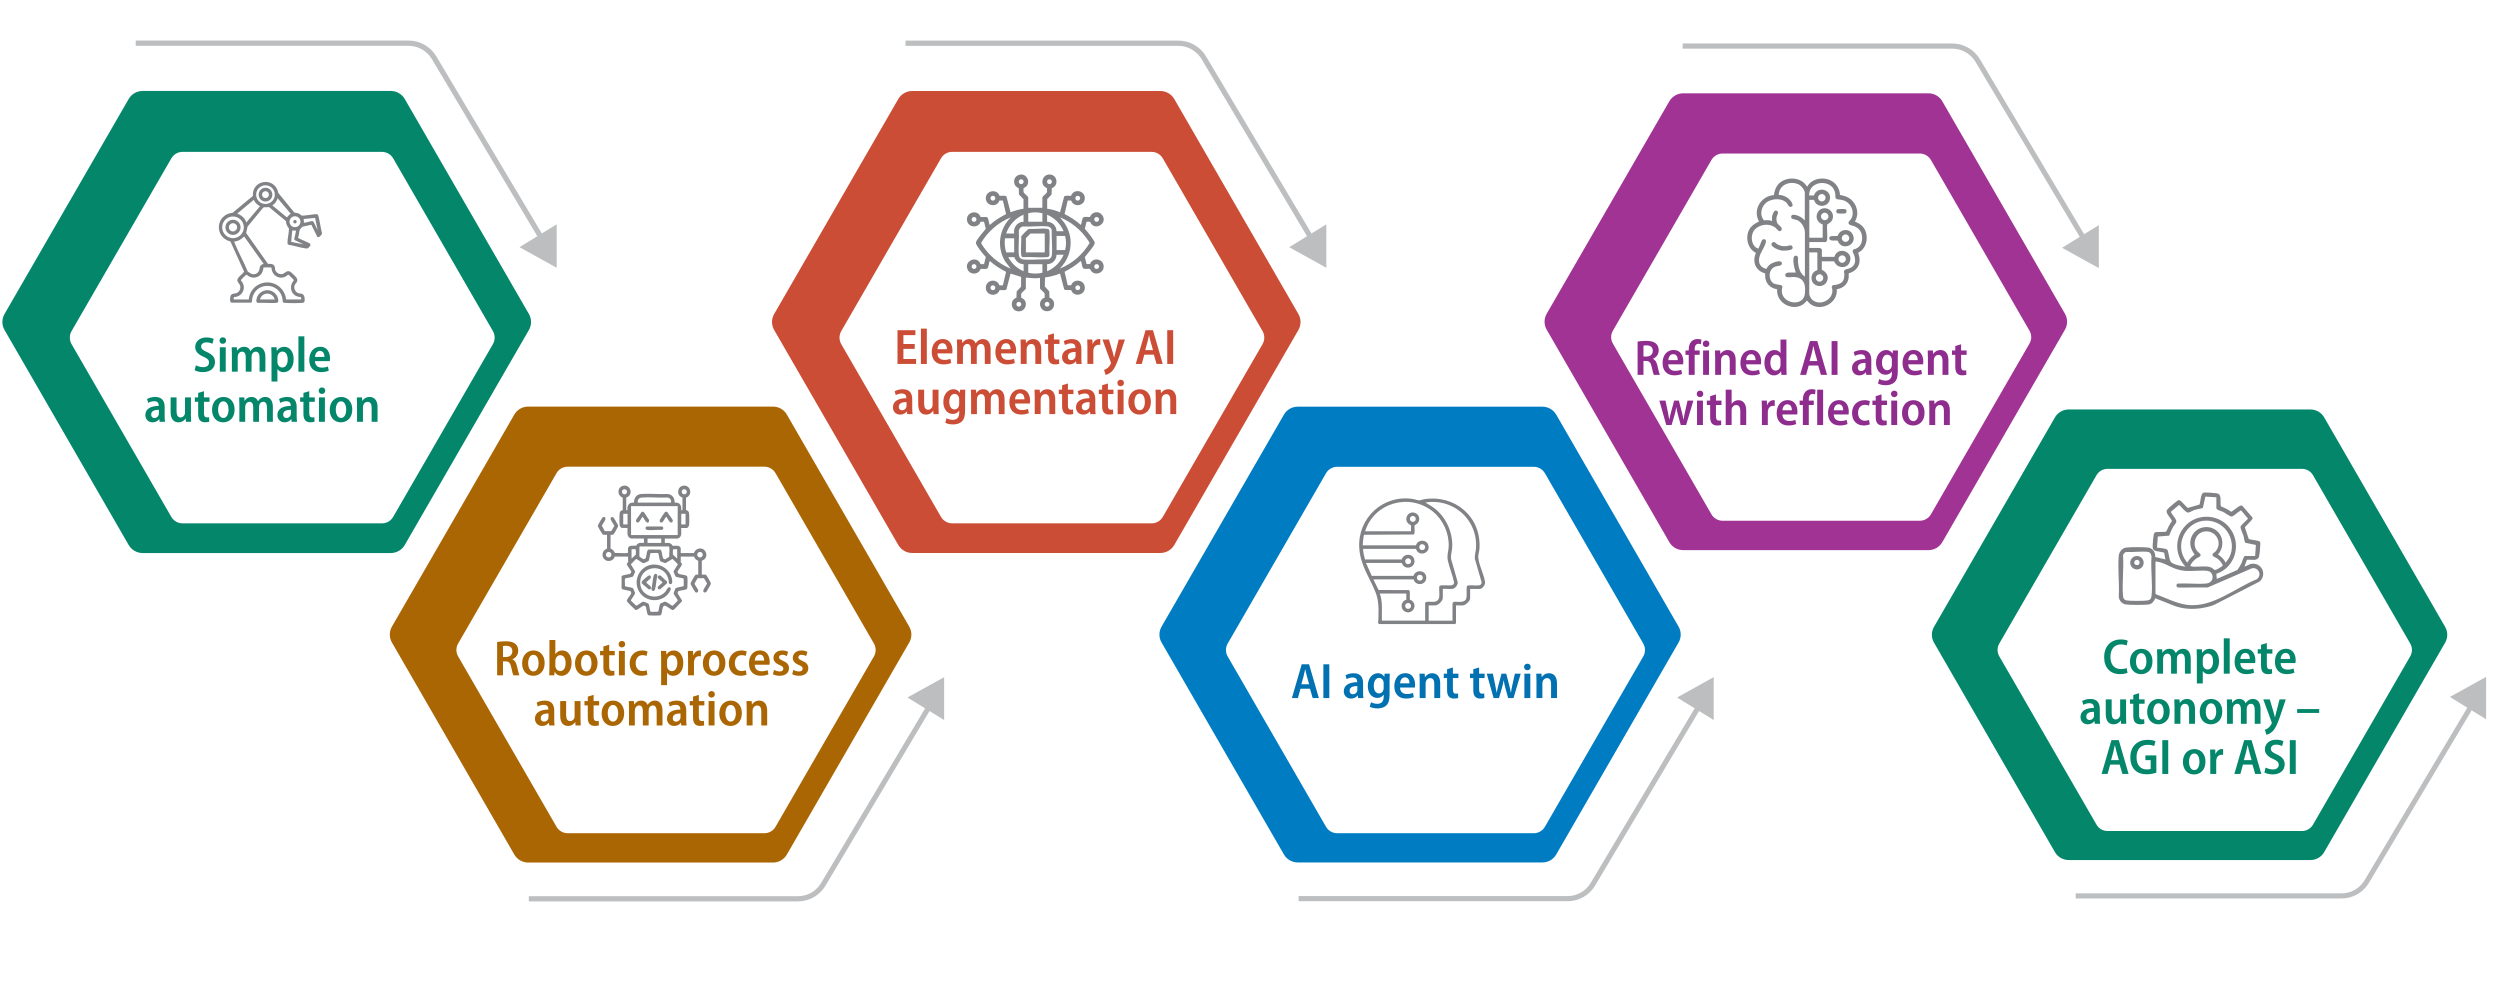 <?xml version="1.0" encoding="UTF-8"?><svg id="Layer_1" xmlns="http://www.w3.org/2000/svg" xmlns:xlink="http://www.w3.org/1999/xlink" viewBox="0 0 498.61 198.43"><defs><style>.cls-1{stroke-width:1.05px;}.cls-1,.cls-2,.cls-3,.cls-4,.cls-5,.cls-6{fill:none;stroke:#bcbec0;stroke-miterlimit:10;}.cls-2{stroke-width:1.03px;}.cls-3{stroke-width:1.02px;}.cls-7{filter:url(#drop-shadow-3);}.cls-7,.cls-8,.cls-9,.cls-10,.cls-11,.cls-12{fill:#fff;}.cls-13{fill:#a03393;}.cls-8{filter:url(#drop-shadow-4);}.cls-14{fill:#808285;}.cls-15{fill:#0271b1;}.cls-16{fill:#bcbec0;}.cls-9{filter:url(#drop-shadow-5);}.cls-4{stroke-width:1.03px;}.cls-10{filter:url(#drop-shadow-1);}.cls-17{fill:#8e2d8d;}.cls-11{filter:url(#drop-shadow-2);}.cls-12{filter:url(#drop-shadow-6);}.cls-18{fill:#007cc3;}.cls-19{fill:#ab6604;}.cls-20{fill:#cb4d36;}.cls-21{fill:#03866a;}.cls-5{stroke-width:1.03px;}.cls-6{stroke-width:1.05px;}</style><filter id="drop-shadow-1" x="-2.69" y="13.67" width="117.84" height="107.28" filterUnits="userSpaceOnUse"><feOffset dx="3.11" dy="3.11"/><feGaussianBlur result="blur" stdDeviation="5.48"/><feFlood flood-color="#474546" flood-opacity=".5"/><feComposite in2="blur" operator="in"/><feComposite in="SourceGraphic"/></filter><filter id="drop-shadow-2" x="74.57" y="76.77" width="116.64" height="105.84" filterUnits="userSpaceOnUse"><feOffset dx="3.07" dy="3.07"/><feGaussianBlur result="blur-2" stdDeviation="5.41"/><feFlood flood-color="#474546" flood-opacity=".5"/><feComposite in2="blur-2" operator="in"/><feComposite in="SourceGraphic"/></filter><filter id="drop-shadow-3" x="150.91" y="13.68" width="117.84" height="107.28" filterUnits="userSpaceOnUse"><feOffset dx="3.11" dy="3.11"/><feGaussianBlur result="blur-3" stdDeviation="5.48"/><feFlood flood-color="#474546" flood-opacity=".5"/><feComposite in2="blur-3" operator="in"/><feComposite in="SourceGraphic"/></filter><filter id="drop-shadow-4" x="228.18" y="76.78" width="116.4" height="105.84" filterUnits="userSpaceOnUse"><feOffset dx="3.07" dy="3.07"/><feGaussianBlur result="blur-4" stdDeviation="5.41"/><feFlood flood-color="#474546" flood-opacity=".5"/><feComposite in2="blur-4" operator="in"/><feComposite in="SourceGraphic"/></filter><filter id="drop-shadow-5" x="304.94" y="14.34" width="116.64" height="106.08" filterUnits="userSpaceOnUse"><feOffset dx="3.07" dy="3.07"/><feGaussianBlur result="blur-5" stdDeviation="5.42"/><feFlood flood-color="#474546" flood-opacity=".5"/><feComposite in2="blur-5" operator="in"/><feComposite in="SourceGraphic"/></filter><filter id="drop-shadow-6" x="382.2" y="77.44" width="115.2" height="104.64" filterUnits="userSpaceOnUse"><feOffset dx="3.03" dy="3.03"/><feGaussianBlur result="blur-6" stdDeviation="5.35"/><feFlood flood-color="#474546" flood-opacity=".5"/><feComposite in2="blur-6" operator="in"/><feComposite in="SourceGraphic"/></filter></defs><path class="cls-21" d="M77.94,18.14H28.45c-1.15,0-2.22.61-2.79,1.61L.91,62.61c-.58,1-.58,2.23,0,3.22l24.75,42.86c.58,1,1.64,1.61,2.79,1.61h49.49c1.15,0,2.22-.61,2.79-1.61l24.75-42.86c.58-1,.58-2.23,0-3.22l-24.75-42.86c-.58-1-1.64-1.61-2.79-1.61Z"/><path class="cls-10" d="M73.08,27.18h-39.78c-.93,0-1.78.49-2.24,1.3L11.16,62.93c-.46.8-.46,1.79,0,2.59l19.89,34.45c.46.8,1.32,1.3,2.24,1.3h39.78c.93,0,1.78-.49,2.24-1.3l19.89-34.45c.46-.8.46-1.79,0-2.59l-19.89-34.45c-.46-.8-1.32-1.3-2.24-1.3Z"/><path class="cls-1" d="M27.07,8.61h54.39c2.11,0,4.06,1.11,5.13,2.92l21.12,35.47"/><polygon class="cls-16" points="111.03 44.73 103.61 49.3 111.03 53.41 111.03 44.73"/><path class="cls-19" d="M154.17,81.09h-48.83c-1.14,0-2.19.61-2.76,1.59l-24.41,42.29c-.57.98-.57,2.2,0,3.18l24.41,42.29c.57.98,1.62,1.59,2.76,1.59h48.83c1.14,0,2.19-.61,2.76-1.59l24.41-42.29c.57-.98.57-2.2,0-3.18l-24.41-42.29c-.57-.98-1.62-1.59-2.76-1.59Z"/><path class="cls-11" d="M149.39,90.01h-39.25c-.91,0-1.76.49-2.21,1.28l-19.63,33.99c-.46.79-.46,1.77,0,2.56l19.63,33.99c.46.79,1.3,1.28,2.21,1.28h39.25c.91,0,1.76-.49,2.21-1.28l19.63-33.99c.46-.79.46-1.77,0-2.56l-19.63-33.99c-.46-.79-1.3-1.28-2.21-1.28Z"/><path class="cls-2" d="M105.47,179.26h53.67c2.08,0,4-1.09,5.06-2.88l20.84-34.99"/><polygon class="cls-16" points="188.3 143.61 180.98 139.11 188.3 135.06 188.3 143.61"/><path class="cls-20" d="M231.42,18.15h-49.48c-1.15,0-2.22.61-2.79,1.61l-24.74,42.85c-.58,1-.58,2.23,0,3.22l24.74,42.85c.58,1,1.64,1.61,2.79,1.61h49.48c1.15,0,2.22-.61,2.79-1.61l24.74-42.85c.58-1,.58-2.23,0-3.22l-24.74-42.85c-.58-1-1.64-1.61-2.79-1.61Z"/><path class="cls-7" d="M226.57,27.18h-39.77c-.93,0-1.78.49-2.24,1.3l-19.89,34.45c-.46.8-.46,1.79,0,2.59l19.89,34.45c.46.8,1.32,1.3,2.24,1.3h39.77c.93,0,1.78-.49,2.24-1.3l19.89-34.45c.46-.8.46-1.79,0-2.59l-19.89-34.45c-.46-.8-1.32-1.3-2.24-1.3Z"/><path class="cls-6" d="M180.6,8.62h54.38c2.11,0,4.06,1.11,5.13,2.92l21.11,35.46"/><polygon class="cls-16" points="264.53 44.74 257.12 49.3 264.53 53.41 264.53 44.74"/><path class="cls-18" d="M307.63,81.11h-48.81c-1.14,0-2.19.61-2.75,1.59l-24.4,42.27c-.57.98-.57,2.2,0,3.18l24.4,42.27c.57.98,1.62,1.59,2.75,1.59h48.81c1.14,0,2.19-.61,2.75-1.59l24.4-42.27c.57-.98.57-2.2,0-3.18l-24.4-42.27c-.57-.98-1.62-1.59-2.75-1.59Z"/><path class="cls-8" d="M302.84,90.03h-39.23c-.91,0-1.76.49-2.21,1.28l-19.62,33.98c-.46.79-.46,1.77,0,2.56l19.62,33.98c.46.79,1.3,1.28,2.21,1.28h39.23c.91,0,1.76-.49,2.21-1.28l19.62-33.98c.46-.79.46-1.77,0-2.56l-19.62-33.98c-.46-.79-1.3-1.28-2.21-1.28Z"/><path class="cls-5" d="M259,179.23h53.64c2.08,0,4-1.09,5.06-2.88l20.83-34.98"/><polygon class="cls-16" points="341.79 143.61 334.48 139.11 341.79 135.05 341.79 143.61"/><path class="cls-13" d="M384.62,18.61h-48.92c-1.14,0-2.19.61-2.76,1.59l-24.46,42.37c-.57.99-.57,2.2,0,3.19l24.46,42.37c.57.99,1.62,1.59,2.76,1.59h48.92c1.14,0,2.19-.61,2.76-1.59l24.46-42.37c.57-.99.57-2.2,0-3.19l-24.46-42.37c-.57-.99-1.62-1.59-2.76-1.59Z"/><path class="cls-9" d="M379.82,27.55h-39.33c-.92,0-1.76.49-2.22,1.28l-19.66,34.06c-.46.79-.46,1.77,0,2.56l19.66,34.06c.46.79,1.3,1.28,2.22,1.28h39.33c.92,0,1.76-.49,2.22-1.28l19.66-34.06c.46-.79.46-1.77,0-2.56l-19.66-34.06c-.46-.79-1.3-1.28-2.22-1.28Z"/><path class="cls-4" d="M335.6,9.19h53.77c2.08,0,4.01,1.1,5.07,2.88l20.88,35.06"/><polygon class="cls-16" points="418.6 44.9 411.27 49.42 418.6 53.48 418.6 44.9"/><path class="cls-21" d="M460.82,81.67h-48.25c-1.12,0-2.16.6-2.72,1.57l-24.13,41.79c-.56.97-.56,2.17,0,3.14l24.13,41.79c.56.97,1.6,1.57,2.72,1.57h48.25c1.12,0,2.16-.6,2.72-1.57l24.13-41.79c.56-.97.56-2.17,0-3.14l-24.13-41.79c-.56-.97-1.6-1.57-2.72-1.57Z"/><path class="cls-12" d="M456.09,90.48h-38.79c-.9,0-1.74.48-2.19,1.26l-19.4,33.59c-.45.78-.45,1.75,0,2.53l19.4,33.59c.45.78,1.29,1.26,2.19,1.26h38.79c.9,0,1.74-.48,2.19-1.26l19.4-33.59c.45-.78.45-1.75,0-2.53l-19.4-33.59c-.45-.78-1.29-1.26-2.19-1.26Z"/><path class="cls-3" d="M413.99,178.68h53.03c2.05,0,3.95-1.08,5.01-2.85l20.59-34.58"/><polygon class="cls-16" points="495.84 143.46 488.61 139 495.84 135 495.84 143.46"/><g id="C8mwYW.tif"><path class="cls-14" d="M62.07,44.83l-1.79.4c-.09.21-.37.34-.46.54-.19.47-.19,1.2-.39,1.69.57.27,1.16.51,1.73.79.33.16.91.31.73.76-.02.05-.42.48-.47.5-.14.08-.32.05-.48.03-1.09-.13-2.29-.56-3.39-.72-.16-.06-.22-.21-.22-.37,0-.91.31-1.95.3-2.88-.37-.45-.57-.9-.61-1.49l-3.32-2.74c-.15-.11-.3,0-.44,0-.27,0-.66-.09-.83.15l-3.05,3.7-.29,1.27,4.35,6.16c.47.02.99-.06,1.28.4.15.25.09.54.17.81.15.51.72.88,1.25.85.67-.04.85-.74,1.59-.57.24.06,1.19.99,1.36,1.23s.23.39.19.68c-.05.36-.39.52-.51.86-.22.64.09,1.39.75,1.6.41.13.77-.03,1.06.41.18.28.21.77.17,1.09-.04.29-.1.4-.41.42-.89.08-2.68.08-3.57,0-.53-.05-.36-.39-.42-.75-.59-3.47-5.37-3.51-6.04-.14-.04.23-.01.76-.22.85h-3.95c-.4-.11-.28-1.24-.07-1.52.29-.39.8-.22,1.19-.42.52-.26.78-.89.63-1.45-.12-.43-.61-.65-.55-1.16.06-.57,1.06-1.14,1.34-1.63l-2.72-6.01c-3.31-.84-2.98-5.4.43-5.73l4.04-3.36c-.22-3.33,4.47-3.87,5.07-.6l3.21,3.92c.3.04.6.07.88.19.19.08.43.34.54.39.29.12,2.39-.26,2.91-.27.4,0,.4.17.49.49.28,1.07.41,2.24.69,3.32.02.28-.61.96-.93.74l-1.2-2.44ZM54.81,38.82c0-1.03-.83-1.86-1.86-1.86s-1.86.83-1.86,1.86.83,1.86,1.86,1.86,1.86-.83,1.86-1.86ZM58.01,42.67l-2.64-3.13c-.1.39-.37.84-.66,1.13-.1.1-.24.16-.34.24-.05.04-.06.05,0,.1l2.84,2.34c.08.01.55-.72.8-.68ZM49.12,44.38l2.73-3.25c-.53-.3-1.02-.7-1.22-1.29l-3.32,2.76c.82.29,1.58.92,1.81,1.78ZM59.92,44.22c0-.6-.49-1.09-1.09-1.09s-1.09.49-1.09,1.09.49,1.09,1.09,1.09,1.09-.49,1.09-1.09ZM48.63,45.34c0-1.19-.97-2.16-2.16-2.16s-2.16.97-2.16,2.16.97,2.16,2.16,2.16,2.16-.97,2.16-2.16ZM62.85,43.46l-2.24.21c-.11.08.06.6,0,.76.06.06,1.38-.33,1.59-.34.17,0,.29.06.37.21l.77,1.6-.49-2.44ZM59.04,46c-.16.06-.68-.12-.76,0l-.21,2.24,2.44.49-1.6-.77c-.15-.08-.22-.2-.21-.37.01-.22.4-1.53.34-1.59ZM52.59,52.64l-3.89-5.47c-.56.5-1.18.99-1.98.98,0,.12.05.22.09.33.76,1.9,1.81,3.76,2.6,5.66.58.47,1.21.83,1.9.3s.24-1.36.94-1.7c.1-.05.22-.06.33-.09ZM60.07,59.72c.08-.63-.3-.45-.72-.57-1.21-.36-1.66-1.76-1.05-2.83.1-.17.37-.36.26-.53-.05-.07-.9-.92-.95-.95-.23-.14-.26.06-.42.17-1.23.84-2.69.18-3.01-1.23-.03-.14.04-.39-.14-.44-.11-.03-1.42-.03-1.48.01-.09.45-.13.86-.42,1.24-.61.81-1.67,1.01-2.55.5-.17-.1-.36-.37-.53-.26-.07.05-.92.89-.95.95-.02.03-.05.06-.05.1-.01.15.15.21.22.32.9,1.37-.03,3.03-1.64,3.05l-.05.47h3.03c.2-2.53,2.83-4.08,5.18-3.1,1.22.51,2.16,1.78,2.25,3.1h3.03Z"/><path class="cls-14" d="M53.12,57.88c1.01-.09,2.05.59,2.3,1.58.1.39.23.9-.31.95-1.17.1-2.49-.08-3.67,0-.58-.08-.22-1.08-.04-1.41.33-.61,1.03-1.05,1.72-1.11ZM54.79,59.72c-.42-1.54-2.54-1.55-2.93,0h2.93Z"/><path class="cls-14" d="M47.98,45.34c0,.83-.68,1.51-1.51,1.51s-1.51-.67-1.51-1.51.68-1.51,1.51-1.51,1.51.67,1.51,1.51ZM47.29,45.34c0-.45-.37-.82-.82-.82s-.82.37-.82.82.37.82.82.82.82-.37.82-.82Z"/><path class="cls-14" d="M54.32,38.82c0,.76-.61,1.37-1.37,1.37s-1.37-.61-1.37-1.37.61-1.37,1.37-1.37,1.37.61,1.37,1.37ZM53.64,38.82c0-.38-.31-.69-.69-.69s-.69.31-.69.69.31.69.69.69.69-.31.69-.69Z"/><circle class="cls-14" cx="58.83" cy="44.22" r=".34"/></g><g id="Lr3h8a.tif"><path class="cls-14" d="M124.9,99.23v2.53h.25c-.12-.94.29-1.63,1.31-1.52-.04-.93.48-1.65,1.44-1.72,1.7-.13,3.55.1,5.26,0,.91.08,1.44.83,1.39,1.72,1.02-.11,1.44.57,1.31,1.52h.25v-2.53c-1.21-.33-1.11-2.13.1-2.35,1.53-.28,2.05,1.86.61,2.39v2.46s.55.09.61.61c.06.47.06,1.96,0,2.42-.02.16-.28.54-.42.54h-1.14c-.05.59.18,1.45-.31,1.89-.06.06-.36.23-.42.23h-2.55v.86h.88s.35.16.4.2c.13.1.22.33.24.35.09.06.99-.04,1.31.08.11.04.35.31.35.41v.99h2.6c.19-.36.36-.66.76-.82,1.64-.66,2.53,1.83.84,2.33v2.78h.73s.17.11.2.15c.17.2.56.92.69,1.18.05.11.18.31.19.42.02.2-.39.84-.52,1.05-.09.14-.34.63-.43.69-.21.16-.52.07-.57-.18-.07-.38.65-1.15.75-1.56l-.61-1.03h-1.27s-.62,1.08-.62,1.08c0,.15.61.97.7,1.2.19.49-.27.77-.57.45-.12-.12-.75-1.23-.83-1.43-.13-.3-.06-.33.07-.59.11-.24.62-1.15.77-1.31.16-.18.39-.12.61-.12v-2.75c-.36-.17-.75-.41-.81-.84h-2.68v.99s-.05.05-.04.09c.01.11.33.2.27.49-.07.35-.69,1.02-.85,1.38-.07.09.1.42.17.46.24.16,1.17.21,1.51.36.15.06.23.14.26.3.06.44.04,1.61,0,2.08-.02.23-.07.33-.29.41-.27.1-1.41.25-1.52.33-.02.01-.15.36-.15.38,0,.12.71,1.11.82,1.34.05.11.11.22.04.33-.32.26-1.44,1.63-1.73,1.71-.12.03-.19-.01-.3-.06-.23-.11-1.19-.83-1.34-.82-.06,0-.32.13-.36.19-.17.3-.2,1.1-.34,1.48-.07.19-.16.27-.36.29-.47.05-1.55.04-2.02,0-.16-.01-.28-.03-.37-.19-.17-.3-.25-1.48-.43-1.64-.08-.07-.31-.15-.42-.11-.32.12-1.21.91-1.5.86-.08-.01-.13-.07-.19-.12-.29-.22-1.28-1.21-1.49-1.49-.11-.15-.16-.19-.09-.39.12-.32.82-1.11.86-1.36,0-.02-.12-.37-.14-.39-.05-.07-1.35-.27-1.57-.36-.11-.05-.19-.11-.23-.22v-2.38c.16-.35,1.58-.34,1.79-.59.02-.02.14-.28.15-.31.02-.19-.82-1.17-.88-1.48-.06-.29.24-.35.28-.49.02-.08-.04-.12-.04-.14v-.93h-2.68c-.15.79-1.23,1.12-1.87.68-.88-.6-.69-1.97.35-2.25v-2.78h-.73c-.05,0-.18-.13-.22-.18-.13-.16-.75-1.21-.83-1.4s-.04-.27.03-.44c.11-.25.62-1.13.79-1.34.12-.15.27-.26.47-.17.58.28-.41,1.33-.55,1.71l.59,1.09h1.3s.61-1.05.61-1.05c-.14-.37-.82-1.15-.75-1.52.04-.23.34-.32.53-.18.11.08.83,1.28.91,1.46.14.32.03.41-.12.69-.12.24-.56,1.04-.72,1.21-.16.18-.39.12-.61.12v2.77c.48.13.65.48.89.86.76-.05,1.68.1,2.42.01.07,0,.13,0,.17-.08v-.91c0-.1.24-.36.35-.41.32-.12,1.22-.03,1.31-.08.02-.01.1-.24.24-.35.06-.05.36-.2.4-.2h.88v-.86h-2.55c-.06,0-.36-.18-.42-.23-.49-.44-.26-1.3-.31-1.89h-1.14c-.15,0-.4-.37-.42-.54-.07-.46-.06-1.95,0-2.42.06-.52.6-.57.61-.61v-2.46c-1.07-.37-1.18-1.91-.09-2.32,1.57-.6,2.4,1.78.8,2.29ZM125.06,98.08c0-.28-.23-.51-.51-.51s-.51.23-.51.51.23.51.51.51.51-.23.51-.51ZM136.98,98.08c0-.28-.23-.51-.51-.51s-.51.23-.51.51.23.51.51.51.51-.23.51-.51ZM133.85,100.24c.05-.48-.18-.92-.69-1.01-1.68.09-3.49-.13-5.15,0-.61.05-.86.42-.83,1.01h6.67ZM125.86,100.95v5.77h9.3v-5.77h-9.3ZM125.16,102.47h-.86v2.12h.86v-2.12ZM136.73,102.47h-.86v2.12h.86v-2.12ZM131.88,107.42h-2.73v.86h2.73v-.86ZM133.48,111.04c-.04-.57.09-1.29.01-1.84-.01-.1-.03-.18-.14-.21h-5.73s-.09.13-.09.13v1.9c.19.09.73.55.9.52.04,0,.3-.15.33-.18.15-.23.21-1.18.36-1.51.05-.11.13-.23.25-.25l2.35.02c.31.14.35,1.39.52,1.71.05.1.35.25.44.21l.8-.49ZM125.96,111.41l.85-.79c-.02-.34.09-.79-.07-1.08h-.78v1.87ZM135.06,109.54h-.78c-.16.29-.05.74-.07,1.08l.85.79v-1.87ZM121.95,110.63c0-.3-.24-.55-.55-.55s-.55.24-.55.55.24.55.55.55.55-.24.55-.55ZM140.16,110.63c0-.3-.24-.55-.55-.55s-.55.24-.55.55.24.55.55.55.55-.24.55-.55ZM136.37,116.91l-.02-1.51c-.07-.1-1.33-.24-1.54-.38-.07-.04-.09-.1-.13-.17s-.31-.69-.32-.75c-.03-.13,0-.17.05-.29.08-.2.82-1.21.78-1.29l-1.06-1.05-1.42.85c-.08,0-.85-.3-.95-.36s-.11-.1-.15-.2c-.14-.4-.16-.99-.3-1.37-.03-.07-.05-.07-.12-.09-.39-.07-1.03.04-1.44.02-.1.07-.24,1.33-.38,1.54-.04.06-.82.43-.92.45-.38.07-1.18-.73-1.58-.83l-1.05,1.06.85,1.42c.01.06,0,.12-.02.17s-.31.74-.34.78c-.18.26-1.25.32-1.58.44-.07.03-.07.05-.09.12-.07.39.05,1.01,0,1.43.06.09,1.34.25,1.56.39.07.04.09.11.13.17s.31.69.32.75c.07.38-.73,1.18-.83,1.58l1.07,1.01c.37-.08,1.09-.78,1.42-.81.09,0,.86.3.95.36s.11.1.15.2c.14.4.16.99.3,1.37.03.07.05.07.12.09.39.07,1.03-.04,1.44-.02.09-.07.24-1.33.38-1.54.04-.07.1-.09.17-.13s.69-.31.75-.32c.34-.07,1.13.64,1.47.79.06.02.11.01.16-.02.06-.03.88-.85.91-.91.02-.03.05-.06.05-.11.02-.23-.78-1.1-.81-1.42,0-.08.3-.85.36-.95s.1-.11.21-.15c.2-.08,1.4-.28,1.45-.35Z"/><path class="cls-14" d="M130.5,112.59c1.6,0,3.08,1.11,3.47,2.67.08.32.29,1.26-.24,1.25-.45,0-.33-.51-.38-.78-.68-3.7-6.1-2.93-5.64.89.28,2.38,3.52,3.21,5.04,1.33.22-.27.42-.94.82-.82.57.17-.14,1.11-.34,1.35-1.4,1.64-4.05,1.63-5.43-.03-1.93-2.3-.29-5.85,2.71-5.87Z"/><path class="cls-14" d="M129.74,116.93c.26.31.05.66-.34.62l-1.34-1.14c-.13-.16-.1-.38.02-.53.17-.2.76-.7.99-.88.22-.17.48-.41.7-.1.33.45-.71.92-.88,1.28.02.09.72.62.84.76Z"/><path class="cls-14" d="M132.92,116.44l-1.26,1.09c-.22.1-.5-.09-.49-.34,0-.32.83-.75.96-1.05-.02-.13-.83-.68-.93-.89-.13-.27.17-.59.47-.47.38.17.88.88,1.28,1.1.15.18.13.4-.02.56Z"/><path class="cls-14" d="M131,114.56s.1.19.1.25c-.22.84-.22,1.91-.46,2.72-.14.47-.64.44-.73-.03.24-.83.23-1.9.47-2.71.08-.28.38-.48.62-.24Z"/><path class="cls-14" d="M131.64,104.12c-.09-.09-.08-.32-.04-.44.03-.09.86-1.35.96-1.47.17-.2.4-.21.58-.03.15.37,1.01,1.31,1.05,1.63.03.21-.13.39-.33.41-.38.03-.72-.93-1-1.15-.07,0-.6.98-.74,1.08-.13.1-.38.08-.49-.03Z"/><path class="cls-14" d="M129.39,104.12c-.48.5-.96-.81-1.22-1.05-.11,0-.59,1.02-.85,1.12-.24.1-.52-.11-.48-.38.04-.32.9-1.26,1.05-1.63.19-.19.4-.17.58.03.08.09.93,1.38.96,1.46.04.12.05.35-.04.44Z"/><path class="cls-14" d="M128.98,105h3.02c.41.06.38.63-.05.69-.87-.09-2.04.13-2.87,0-.39-.06-.47-.56-.09-.69Z"/></g><g id="HR7NaI.tif"><path class="cls-14" d="M204.61,57.54c-.15.35-.9.78-.94,1.11-.01.09,0,.69.01.73,1.64.61.93,3.01-.78,2.69-1.35-.26-1.52-2.25-.18-2.69l.05-1.27.88-.94v-1.95s-2.1-.65-2.1-.65l-.82,3.15c-.25.28-1.02.09-1.37.14-.56,1.5-2.78,1.08-2.75-.5s2.21-1.92,2.72-.45h.69s.63-2.69.63-2.69c-1.16-.6-2.27-1.29-3.24-2.17-.21.33-.21,1.39-.57,1.54-.32.14-.91-.02-1.27.05-.4,1.18-2.05,1.25-2.58.12-.81-1.73,1.9-2.93,2.58-1.08h.69s.35-1.42.35-1.42c-.44-.5-.88-1-1.27-1.55-.18-.25-.72-1.01-.71-1.28.03-.6,1.6-2.26,1.98-2.81l-.35-1.39h-.69c-.43,1.34-2.43,1.17-2.69-.18-.33-1.7,2.08-2.42,2.69-.78.36.08,1.11-.12,1.37.13s.26,1.14.47,1.47c.97-.88,2.08-1.57,3.24-2.17l-.63-2.7h-.69c-.51,1.48-2.69,1.08-2.72-.45s2.19-2,2.75-.5c.35.05,1.13-.13,1.37.14l.82,3.15c.83-.32,1.7-.6,2.58-.71v-1.9s-.9-.94-.9-.94l-.05-1.27c-1.22-.41-1.24-2.15-.04-2.61,1.75-.67,2.77,1.95,1,2.61-.02.03-.02.64-.01.73.04.33.79.76.94,1.11v2.09h2.82v-2.09c.15-.35.9-.78.94-1.11.01-.09,0-.69-.01-.73-1.64-.61-.93-3,.78-2.69,1.35.25,1.52,2.26.18,2.69l-.05,1.27-.88.94v1.9c.88.11,1.75.37,2.57.71l.82-3.15c.25-.28,1.02-.09,1.37-.14.64-1.65,3.04-.95,2.72.76-.26,1.36-2.25,1.52-2.69.18h-.69s-.63,2.69-.63,2.69c1.16.6,2.27,1.3,3.24,2.17.21-.33.21-1.39.57-1.54.32-.14.91.02,1.27-.05.37-1.03,1.7-1.28,2.39-.4,1.33,1.68-1.58,3.41-2.39,1.36h-.69s-.35,1.42-.35,1.42c.44.5.88,1,1.27,1.55.18.25.72,1.01.71,1.28-.03.6-1.6,2.26-1.98,2.81l.35,1.39h.69c.43-1.34,2.43-1.17,2.69.18.33,1.7-2.08,2.42-2.69.78-.36-.08-1.11.12-1.37-.13s-.26-1.14-.47-1.47c-.97.88-2.08,1.57-3.24,2.17l.63,2.7h.69c.44-1.34,2.43-1.18,2.69.18.33,1.71-2.08,2.41-2.72.76-.35-.05-1.13.13-1.37-.14l-.82-3.15c-.96.4-1.98.64-3,.79l-.04,1.81.88.94.05,1.27c1.31.43,1.19,2.37-.14,2.67-1.72.39-2.49-2.05-.82-2.67.02-.03.02-.64.01-.73-.04-.33-.79-.76-.94-1.11v-2.09c-.93.16-1.89,0-2.82-.06v2.14ZM204.15,36.24c0-.26-.21-.48-.48-.48s-.48.21-.48.48.21.48.48.48.48-.21.48-.48ZM209.79,36.24c0-.26-.21-.48-.48-.48s-.48.21-.48.48.21.48.48.48.48-.21.48-.48ZM198.51,39.53c0-.26-.21-.48-.48-.48s-.48.21-.48.48.21.48.48.48.48-.21.48-.48ZM215.43,39.53c0-.26-.21-.48-.48-.48s-.48.21-.48.48.21.48.48.48.48-.21.48-.48ZM207.9,42.53c-.92-.24-1.9-.24-2.82,0v1.7h2.82v-1.7ZM204.14,44.23v-1.41c-1.63.69-2.9,2.08-3.47,3.76h1.59c-.17-1.21.61-2.34,1.88-2.35ZM212.13,46.11c-.63-1.48-1.81-2.66-3.29-3.29v1.41c1.05,0,1.87.85,1.88,1.88h1.41ZM194.75,43.76c0-.26-.21-.48-.48-.48s-.48.21-.48.48.21.48.48.48.48-.21.48-.48ZM219.2,43.76c0-.26-.21-.48-.48-.48s-.48.21-.48.48.21.48.48.48.48-.21.48-.48ZM201.61,43.35c-2.47.97-4.58,2.82-5.94,5.09.27.57.71,1.14,1.12,1.64,1.26,1.51,2.96,2.76,4.79,3.5l-1.05-1.36c-1.81-2.86-1.3-6.52,1.08-8.87ZM211.37,53.57c2.47-.97,4.58-2.82,5.94-5.09.01-.13-.36-.63-.46-.77-1.32-1.92-3.3-3.49-5.45-4.37l.86,1.07c2.01,2.9,1.59,6.69-.89,9.15ZM203.95,45.18c-.4.1-.7.43-.75.84.1,1.56-.14,3.29,0,4.82.05.53.38.86.91.91,1.58.14,3.42-.08,5.02-.04.4-.13.62-.45.66-.87.14-1.58-.08-3.42-.04-5.02-.11-.37-.43-.62-.81-.66-1.55-.17-3.4.11-4.98.01ZM212.43,47.05h-1.7v2.82h1.7c.24-.92.24-1.9,0-2.82ZM202.26,47.52h-1.82c-.13.96-.04,1.89.24,2.82h1.59v-2.82ZM212.13,50.81h-1.41c-.01,1.05-.83,1.87-1.88,1.88v1.41c1.48-.63,2.66-1.81,3.29-3.29ZM204.14,52.69c-.9,0-1.55-.61-1.85-1.41h-1.2c.65,1.26,1.76,2.26,3.06,2.82v-1.41ZM194.75,53.16c0-.26-.21-.48-.48-.48s-.48.21-.48.48.21.48.48.48.48-.21.48-.48ZM207.9,52.69h-2.82v1.7c.92.24,1.9.23,2.82,0v-1.7ZM219.2,53.16c0-.26-.21-.48-.48-.48s-.48.21-.48.48.21.48.48.48.48-.21.48-.48ZM198.51,57.39c0-.26-.21-.48-.48-.48s-.48.21-.48.48.21.48.48.48.48-.21.48-.48ZM215.43,57.39c0-.26-.21-.48-.48-.48s-.48.21-.48.48.21.48.48.48.48-.21.48-.48ZM203.68,60.68c0-.26-.21-.48-.48-.48s-.48.21-.48.48.21.48.48.48.48-.21.48-.48ZM209.32,60.68c0-.26-.21-.48-.48-.48s-.48.21-.48.48.21.48.48.48.48-.21.48-.48Z"/><path class="cls-14" d="M205.18,45.65c1.16.08,2.56-.15,3.69-.01.31.04.41.2.44.5.13,1.48-.11,3.15,0,4.65,0,.34-.18.47-.5.5-1.48.13-3.15-.11-4.65,0-.34,0-.47-.18-.5-.5-.1-1.15.07-2.47.02-3.63.04-.17,1.33-1.46,1.5-1.5ZM208.37,46.58h-2.85l-.91.91v2.85h3.76v-3.76Z"/></g><g id="dYFdmM.tif"><path class="cls-14" d="M293.21,117.45v1.91c0,.5-.95,1.38-1.44,1.38h-1.38v3.55s-.14.14-.18.17h-15.13c-.39-.17-.18-.57-.17-.88.04-2.02.15-3.75-.64-5.64-1.24-2.98-2.99-5.3-3.18-8.73-.32-5.99,4.87-10.66,10.8-9.68.32.05.89.26,1.14.27.22,0,.64-.17.89-.21,6.22-1.06,11.58,3.49,11.15,9.86-.03.45-.19.93-.23,1.36-.13,1.41,1.17,3.78,1.34,5.27.13.5-.55,1.38-1.03,1.38h-1.96ZM284.24,123.78v-3.55c0-.06.24-.19.33-.2.79-.12,1.95.34,2.38-.61.27-.59.01-1.69.1-2.36.02-.12.02-.15.12-.23.28-.21,1.87-.01,2.36-.1.3-.05.45-.27.48-.56-.29-1.47-.94-2.93-1.25-4.38-.23-1.05.13-1.73.17-2.75.12-2.64-1.1-5.36-3.14-7.01-4.67-3.77-11.73-1.8-13.52,3.93h9.15v-1.2c-.81-.32-1.21-1.12-.75-1.92.69-1.2,2.56-.56,2.38.85-.07.53-.47.85-.92,1.08-.08.38.15,1.64-.16,1.83l-9.9.06c-.12.03-.3,1.85-.27,2.11h10.61c.3-1.16,1.97-1.27,2.42-.16.67,1.68-1.88,2.6-2.42.86h-10.56c.03.72.2,1.43.39,2.11h7.32c.41-1.28,2.31-1.24,2.53.11.27,1.62-2.02,2.15-2.5.59h-7.15l1.15,2.57h8.31c.53-1.51,2.75-1.05,2.55.55-.17,1.36-2.15,1.49-2.51.16h-8.03l1.04,2.11,6,.02c.05.02.1.05.14.09.21.25.02,1.41.1,1.78.04.11.24.11.34.19,1.38.99.08,3.01-1.36,2.19-.99-.57-.76-2.04.31-2.33v-1.23h-5.28c.62,1.72.35,3.6.41,5.39h8.62ZM289.67,117.45c-.57.08-1.31-.06-1.91,0v1.79c0,.6-.9,1.5-1.5,1.5h-1.32v3.05h4.75v-3.43s.12-.24.13-.25c.32-.31,1.92.31,2.51-.51.42-.59-.05-2.55.33-2.79.28-.17,1.9.03,2.38-.07.28-.06.46-.32.46-.6l-1.35-4.7c-.08-.72.19-1.4.23-2.1.13-2.05-.4-4.02-1.6-5.68-1.93-2.68-5.23-3.97-8.49-3.44.53.37,1.12.65,1.64,1.03,2.45,1.8,3.88,4.92,3.7,7.97-.04.74-.31,1.47-.23,2.22l1.34,4.7c-.02.59-.48,1.23-1.08,1.31ZM282.37,103.49c0-.32-.26-.59-.59-.59s-.59.26-.59.59.26.59.59.59.59-.26.59-.59ZM284.24,109.12c0-.32-.26-.59-.59-.59s-.59.26-.59.59.26.59.59.59.59-.26.59-.59ZM281.43,111.94c0-.32-.26-.59-.59-.59s-.59.26-.59.59.26.59.59.59.59-.26.59-.59ZM283.77,115.22c0-.32-.26-.59-.59-.59s-.59.26-.59.59.26.59.59.59.59-.26.59-.59ZM281.43,120.85c0-.32-.26-.59-.59-.59s-.59.26-.59.59.26.59.59.59.59-.26.59-.59Z"/></g><g id="xlM0KU.tif"><path class="cls-14" d="M360.46,37.21c.41-.84,1.32-1.36,2.22-1.53,2.19-.4,4.16.93,4.3,3.2.68.13,1.34.3,1.91.69,1.46,1.01,2.01,3.05,1.06,4.6.52.27,1.08.51,1.49.94,1.4,1.45,1.08,4.41-.84,5.28.07.39.24.76.27,1.16.14,1.56-.7,2.51-2.13,2.96-.07.26,0,.54-.03.81-.13,1.34-1.09,2.17-2.38,2.37.3,2.74-3.23,4.6-5.36,2.88-.12-.1-.56-.62-.61-.61-1.86,2.61-6.21.86-5.92-2.27-1.33-.2-2.23-1.06-2.38-2.42-.03-.25.04-.51-.03-.75-1.91-.53-2.61-2.29-1.82-4.08-1.81-.87-2.28-3.57-1.04-5.1.45-.55,1.04-.86,1.66-1.17-1.32-2.32.38-5.07,2.95-5.26.13-.68.26-1.26.65-1.85,1.1-1.65,3.8-1.92,5.29-.65.29.24.46.55.72.81ZM359.96,43.98v-5.47c0-.69-.78-1.57-1.41-1.81-1.73-.64-3.7.2-3.8,2.17,1.02.02,2.01.56,2.55,1.41.17.27.43.82-.04.96-.51.15-.6-.38-.85-.68-.88-1.06-2.65-1-3.77-.39-1.32.72-1.84,2.58-.83,3.78.54-.05,1.1-.08,1.61.14v-.86c0-.17.31-.98.45-1.11.2-.18.5-.17.66.05.26.34-.15.78-.21,1.18s-.02.94.24,1.29c.24.33,1.09.76.72,1.28-.4.55-.84-.21-1.11-.44-1.14-.98-3-.82-4.08.19s-.93,3.42.58,3.92c.13-.02.62-1.54.78-1.73.21-.24.66-.19.74.1.18.6-.89,2.17-1.12,2.79-.52,1.34-.28,2.49,1.21,2.89.23-.43.51-.77.93-1.03s2.36-1.01,2.16.05c-.08.4-.93.38-1.27.5-1.13.4-1.42,1.73-.92,2.75.43.88,1.21.77,1.99.95.53.13.24.61.21.91-.29,2.81,4.35,3.62,4.6.77.13-1.41.03-2.81-1.56-3.21-.71-.18-1.19-.02-1.85-.03s-.64-.73-.2-.87c.04-.01.4-.08.42-.08h1.36c-.22-.67-.41-1.37-.45-2.08-.02-.41-.12-1.29.48-1.28s.38.82.41,1.22c.09,1.12.4,2.32,1.39,2.97v-8.79c0-.92-.63-2.07-1.48-2.46-.3-.14-1.15-.21-1.22-.45-.32-1.15,1.4-.47,1.86-.2.32.19.56.45.84.69ZM360.85,38.98h.92c.74-2.08,3.8-1.1,3.14.97-.48,1.51-2.73,1.46-3.11-.09h-.94v7.55h2.66v-2.64c-1.02-.38-1.52-1.38-1-2.39.82-1.58,3.3-.79,3.04,1.04-.1.69-.59,1.04-1.14,1.35-.1.96.1,2.1,0,3.04-.02.14-.15.47-.31.47h-3.25v1.17h2.08c.08,0,.42.25.42.31v1.39l.08.08h2.41c.68-2.26,4-1.03,3.04,1.12-.61,1.37-2.59,1.14-3.07-.23h-2.47v1.69c.97.44,1.5,1.35.99,2.38-.48.96-1.78,1.15-2.56.42-.89-.83-.53-2.45.68-2.72v-3.55h-1.61v8.29c0,.32.36.95.61,1.17,1.51,1.32,4.21,0,3.99-2.05-.03-.26-.23-.46-.02-.75.17-.23.38-.13.6-.17,1.4-.27,1.83-.74,1.81-2.19,0-.25-.14-.45,0-.71.12-.22.69-.28.95-.38,1.3-.5,1.41-1.52.99-2.73-.1-.27-.33-.52-.27-.82.07-.33.42-.29.65-.4,1.02-.46,1.3-1.37,1.22-2.44-.07-.96-.65-1.66-1.52-2.03-.39-.17-1.24-.19-1.19-.73.02-.23.39-.51.53-.75.75-1.26.09-2.95-1.19-3.56-.56-.26-.98-.25-1.54-.34s-.38-.65-.43-1.07c-.35-3.05-5.3-2.86-5.21.3ZM364.09,39.44c0-.41-.33-.74-.74-.74s-.74.33-.74.74.33.74.74.74.74-.33.74-.74ZM364.67,43.17c0-.41-.33-.74-.74-.74s-.74.33-.74.74.33.74.74.74.74-.33.74-.74ZM368.15,51.67c0-.41-.33-.74-.74-.74s-.74.33-.74.74.33.74.74.74.74-.33.74-.74ZM363.64,55.44c0-.41-.33-.74-.74-.74s-.74.33-.74.74.33.74.74.74.74-.33.74-.74Z"/><path class="cls-14" d="M353.73,48.26c.26-.02.4.23.57.35.66.43,1.23.55,2.02.48.29-.03.66-.22.92-.14s.34.36.26.6c-.13.45-1.74.46-2.12.43-.52-.05-2.06-.64-2.08-1.25,0-.22.22-.44.43-.46Z"/><path class="cls-14" d="M366.5,47.08c.38-1.34,2.25-1.67,2.96-.42,1.19,2.11-2.09,3.61-2.95,1.34-.43-.12-1.41.18-1.63-.32-.36-.85,1.21-.54,1.61-.61ZM368.82,47.5c0-.41-.33-.74-.74-.74s-.74.33-.74.74.33.74.74.74.74-.33.74-.74Z"/><path class="cls-14" d="M366.55,41.71c.18-.04,1.3-.04,1.46.01.4.12.37.79-.09.86-.21.03-1.24.03-1.41-.02-.39-.12-.37-.76.04-.85Z"/></g><g id="qnxSaV.tif"><path class="cls-14" d="M433.22,120.65l-3.35-1.33c-.27.59-.65,1.15-1.35,1.24-.89.12-3.58.11-4.49,0-.8-.09-1.37-.76-1.46-1.54.17-2.63-.23-5.53,0-8.13.06-.75.62-1.54,1.4-1.67s3.7-.12,4.47-.01c.89.12,1.54,1,1.39,1.88l2.05.48-.25-1.33c-.05-.09-1.42-.27-1.66-.35-.71-.23-.64-.62-.62-1.28.02-.49.09-1.31.17-1.8.04-.27.11-.62.43-.68.37-.07,1.86.02,2.09-.12.35-.71.64-1.47,1.15-2.09-.21-.59-1.16-1.4-1.07-2.01.05-.36.84-.97,1.14-1.23.18-.16,1.12-.94,1.26-.95.43-.05,1.42,1.32,1.83,1.57l2.31-.66c.25-.52.22-2.13.79-2.37.28-.12,2.3.05,2.71.12,1.11.21.54,1.77.79,2.6.72.28,1.43.62,2.05,1.08.48-.21,1.51-1.23,1.97-1.24.09,0,.18.03.26.06l1.98,2.29.07.21c-.08.38-1.57,1.64-1.55,1.81l.78,2.3c.4.2,2.08.25,2.25.59.05.11.05.23.05.36,0,.57-.12,1.98-.25,2.52-.26,1.07-1.61.55-2.43.69l-.48,1.33c.05.05,1.08-.49,1.32-.53,2.1-.36,3.25,2.12,1.7,3.52l-9.1,4.67s-4.26,1.77-8.36,0ZM442.05,99.19l-2.2-.15-.5,2.26c-.52.19-1.09.22-1.62.39-.36.11-.99.5-1.28.54-.54.07-1.39-1.23-1.86-1.52l-1.62,1.36c.15.57,1.26,1.52,1.07,2.1-.06.19-.5.68-.64.94-.3.55-.55,1.13-.77,1.72l-2.27.18-.16,2.21c.45.07,1.78.12,2.05.43s.33,1.8.69,2.39c.31.52,2.3.94,2.94.97-1.81-1.94-2.18-4.72-.85-7.04,2.15-3.77,7.58-3.9,9.96-.28,2.08,3.18.65,7.57-2.95,8.75l.08,1.02,4.1-1.78c.33-.45.63-.92.86-1.42.13-.29.39-1.37.68-1.37h2.01l.15-2.2-2.12-.44c-.13-.12-.29-1.15-.37-1.44-.13-.42-.66-1.45-.56-1.78.11-.37,1.48-1.49,1.48-1.6l-1.35-1.61c-.06-.04-.19.05-.25.09-.43.22-1.09.89-1.48,1.05-.1.04-.16.05-.27.05-.22,0-1.31-.77-1.67-.94s-1.29-.34-1.29-.76v-2.09ZM443.87,112.21c2.48-2.63,1.12-7.11-2.31-8.14-4.87-1.47-8.58,4.34-5.31,8.14.33-.66.89-1.17,1.46-1.62-.87-1.11-1.18-2.44-.52-3.75.95-1.88,3.52-2.29,5.05-.87,1.32,1.22,1.31,3.31.12,4.61.61.41,1.21.92,1.5,1.62ZM439.67,106c-1.78.26-2.54,2.48-1.48,3.88.29.38,1.12.68.47,1.18-.17.13-.4.18-.57.3-.55.39-.95.82-1.24,1.44.1.15.26.18.43.2,1.11.13,2.82-.26,3.8.22.24.12.54.49.74.46.26-.04,1.49-.72,1.5-.95-.23-.54-.68-1.05-1.16-1.37-.32-.22-1.16-.42-.82-.93.1-.14.42-.3.59-.51,1.44-1.76-.06-4.24-2.26-3.92ZM424.04,110.09c-.27.06-.61.44-.61.73.19,2.59-.24,5.5,0,8.05.05.54.27.84.83.9.89.1,3.04.09,3.95,0,.57-.06.84-.34.9-.91.27-2.43-.21-5.33,0-7.81-.03-.47-.24-.92-.75-.98-1.32-.16-2.97.11-4.32.02ZM429.9,111.97v6.51c2.01.75,4.22,1.9,6.36,2.16,4.99.61,9.42-3.32,13.81-5.1,1.14-.77.42-2.4-.88-2.22l-8.86,3.84-5.9.02c-.44-.08-.46-.72-.08-.79,1.8-.11,3.75.14,5.52,0,.51-.04.92-.15,1.22-.59.48-.71.09-1.8-.76-1.93-1.24-.19-3.01.08-4.34,0-.4-.03-.9-.11-1.3-.2-1.72-.37-3.02-1.56-4.81-1.7Z"/><path class="cls-14" d="M427.54,112.23c0,.74-.6,1.34-1.34,1.34s-1.34-.6-1.34-1.34.6-1.34,1.34-1.34,1.34.6,1.34,1.34ZM426.1,111.67c-.47.08-.64.81-.14.98,1.06.35.96-1.13.14-.98Z"/></g><path class="cls-21" d="M39.07,72.85c.36.2.91.38,1.46.38.74,0,1.16-.37,1.16-.93,0-.52-.34-.82-1.1-1.15-1-.42-1.66-1.04-1.66-1.93,0-1.09.86-1.92,2.26-1.92.64,0,1.14.15,1.43.3l-.26.97c-.23-.12-.64-.29-1.19-.29-.73,0-1.05.41-1.05.81,0,.52.35.76,1.19,1.14,1.07.48,1.57,1.09,1.57,1.98,0,1.12-.83,2.01-2.41,2.01-.65,0-1.32-.18-1.64-.38l.24-.99Z"/><path class="cls-21" d="M45.09,67.92c0,.37-.26.65-.67.65-.38,0-.64-.28-.64-.65s.27-.65.66-.65.65.27.65.65ZM43.84,74.13v-4.87h1.18v4.87h-1.18Z"/><path class="cls-21" d="M46.25,70.69c0-.56-.02-1-.04-1.43h1.02l.05.68h.03c.23-.37.66-.77,1.38-.77.61,0,1.06.32,1.26.84h.02c.16-.25.35-.45.56-.58.26-.17.54-.26.9-.26.79,0,1.5.56,1.5,2.01v2.95h-1.16v-2.77c0-.74-.22-1.23-.77-1.23-.38,0-.66.27-.78.63-.03.11-.05.26-.05.4v2.97h-1.16v-2.9c0-.61-.21-1.1-.75-1.1-.4,0-.69.32-.8.67-.03.11-.05.26-.05.4v2.93h-1.16v-3.44Z"/><path class="cls-21" d="M54.15,70.85c0-.64-.02-1.15-.04-1.59h1.04l.06.71h.02c.32-.52.83-.8,1.47-.8,1.08,0,1.87.98,1.87,2.48,0,1.76-1,2.58-2.01,2.58-.56,0-1-.26-1.21-.61h-.02v2.47h-1.18v-5.24ZM55.33,72.17c0,.13,0,.25.04.36.12.49.5.77.92.77.71,0,1.09-.68,1.09-1.61s-.36-1.57-1.07-1.57c-.43,0-.83.35-.94.82-.02.1-.04.21-.04.32v.91Z"/><path class="cls-21" d="M59.52,67.08h1.18v7.05h-1.18v-7.05Z"/><path class="cls-21" d="M62.82,72.02c.02.94.65,1.3,1.37,1.3.51,0,.88-.09,1.21-.21l.17.82c-.38.17-.93.29-1.56.29-1.48,0-2.33-.96-2.33-2.45s.8-2.61,2.21-2.61,1.93,1.19,1.93,2.33c0,.24-.02.42-.04.53h-2.96ZM64.71,71.19c0-.55-.21-1.2-.9-1.2s-.95.68-.99,1.2h1.89Z"/><path class="cls-21" d="M32.84,82.98c0,.42.02.84.07,1.15h-1.06l-.08-.53h-.02c-.28.38-.75.63-1.32.63-.9,0-1.44-.67-1.44-1.45,0-1.23,1.08-1.82,2.67-1.82v-.09c0-.38-.15-.85-.91-.85-.44,0-.88.14-1.19.33l-.23-.77c.33-.2.92-.41,1.64-.41,1.46,0,1.87.95,1.87,2v1.81ZM31.69,81.73c-.73,0-1.54.16-1.54.93,0,.5.31.71.65.71.42,0,.75-.27.86-.63.02-.09.03-.18.03-.27v-.74Z"/><path class="cls-21" d="M38.08,82.68c0,.57.02,1.05.04,1.45h-1.03l-.06-.67h-.02c-.2.33-.66.77-1.42.77-.89,0-1.56-.58-1.56-2.07v-2.9h1.18v2.72c0,.77.22,1.28.8,1.28.45,0,.72-.33.83-.6.04-.11.06-.25.06-.4v-3h1.18v3.42Z"/><path class="cls-21" d="M40.68,78.02v1.24h1.1v.87h-1.1v2.27c0,.59.18.85.59.85.19,0,.3,0,.43-.05l.03.91c-.18.06-.48.11-.84.11-.42,0-.77-.13-.99-.37-.26-.27-.38-.69-.38-1.35v-2.37h-.66v-.87h.66v-.89l1.16-.35Z"/><path class="cls-21" d="M46.79,81.66c0,1.84-1.19,2.57-2.27,2.57-1.27,0-2.23-.92-2.23-2.5s1-2.56,2.29-2.56,2.21.98,2.21,2.49ZM43.5,81.7c0,.9.37,1.66,1.05,1.66s1.03-.76,1.03-1.67c0-.75-.27-1.65-1.03-1.65s-1.05.88-1.05,1.66Z"/><path class="cls-21" d="M47.74,80.69c0-.56-.02-1-.04-1.43h1.02l.05.68h.03c.23-.37.66-.77,1.38-.77.61,0,1.06.32,1.26.84h.02c.16-.25.35-.45.56-.58.26-.17.54-.26.9-.26.79,0,1.5.56,1.5,2.01v2.95h-1.16v-2.77c0-.74-.22-1.23-.77-1.23-.38,0-.66.27-.78.63-.03.11-.05.26-.05.4v2.97h-1.16v-2.9c0-.61-.21-1.1-.75-1.1-.4,0-.69.32-.8.67-.03.11-.05.26-.05.4v2.93h-1.16v-3.44Z"/><path class="cls-21" d="M59.17,82.98c0,.42.02.84.07,1.15h-1.06l-.08-.53h-.02c-.28.38-.75.63-1.32.63-.9,0-1.44-.67-1.44-1.45,0-1.23,1.08-1.82,2.67-1.82v-.09c0-.38-.15-.85-.91-.85-.44,0-.88.14-1.19.33l-.23-.77c.33-.2.92-.41,1.64-.41,1.46,0,1.87.95,1.87,2v1.81ZM58.02,81.73c-.73,0-1.54.16-1.54.93,0,.5.31.71.65.71.42,0,.75-.27.86-.63.02-.09.03-.18.03-.27v-.74Z"/><path class="cls-21" d="M61.68,78.02v1.24h1.1v.87h-1.1v2.27c0,.59.18.85.59.85.19,0,.3,0,.43-.05l.03.91c-.18.06-.48.11-.84.11-.42,0-.77-.13-.99-.37-.26-.27-.38-.69-.38-1.35v-2.37h-.66v-.87h.66v-.89l1.16-.35Z"/><path class="cls-21" d="M64.87,77.92c0,.37-.26.65-.67.65-.38,0-.64-.28-.64-.65s.27-.65.66-.65.65.27.65.65ZM63.62,84.13v-4.87h1.18v4.87h-1.18Z"/><path class="cls-21" d="M70.26,81.66c0,1.84-1.19,2.57-2.27,2.57-1.27,0-2.23-.92-2.23-2.5s1-2.56,2.29-2.56,2.21.98,2.21,2.49ZM66.97,81.7c0,.9.37,1.66,1.05,1.66s1.03-.76,1.03-1.67c0-.75-.27-1.65-1.03-1.65s-1.05.88-1.05,1.66Z"/><path class="cls-21" d="M71.21,80.69c0-.56-.02-1-.04-1.43h1.03l.06.69h.02c.22-.38.72-.78,1.44-.78.83,0,1.58.57,1.58,1.99v2.97h-1.18v-2.84c0-.64-.21-1.15-.82-1.15-.43,0-.74.3-.85.68-.04.1-.06.26-.06.41v2.9h-1.18v-3.44Z"/><path class="cls-19" d="M99.15,128.04c.44-.08,1.05-.14,1.69-.14.89,0,1.53.15,1.96.53.37.32.56.78.56,1.35,0,.85-.52,1.45-1.17,1.7v.02c.48.18.75.64.91,1.34.19.84.37,1.6.49,1.85h-1.21c-.1-.2-.25-.78-.42-1.61-.18-.87-.48-1.16-1.13-1.17h-.51v2.78h-1.17v-6.65ZM100.32,131.03h.6c.78,0,1.26-.46,1.26-1.13,0-.72-.44-1.09-1.21-1.1-.32,0-.54.03-.65.06v2.17Z"/><path class="cls-19" d="M108.63,132.22c0,1.84-1.19,2.57-2.27,2.57-1.27,0-2.23-.92-2.23-2.5s1-2.56,2.29-2.56,2.21.98,2.21,2.49ZM105.34,132.26c0,.9.37,1.66,1.05,1.66s1.03-.76,1.03-1.67c0-.75-.27-1.65-1.03-1.65s-1.05.88-1.05,1.66Z"/><path class="cls-19" d="M109.58,127.64h1.18v2.82h.02c.28-.46.75-.73,1.4-.73,1.08,0,1.83.98,1.82,2.45,0,1.73-.98,2.61-2.01,2.61-.57,0-1.04-.24-1.36-.79h-.02l-.06.69h-1.01c.02-.34.04-.88.04-1.35v-5.7ZM110.76,132.76c0,.11,0,.21.03.29.14.51.51.79.94.79.69,0,1.08-.63,1.08-1.61,0-.86-.35-1.56-1.08-1.56-.43,0-.82.34-.93.82-.02.09-.04.2-.04.31v.96Z"/><path class="cls-19" d="M119.18,132.22c0,1.84-1.19,2.57-2.27,2.57-1.27,0-2.23-.92-2.23-2.5s1-2.56,2.29-2.56,2.21.98,2.21,2.49ZM115.89,132.26c0,.9.37,1.66,1.05,1.66s1.03-.76,1.03-1.67c0-.75-.27-1.65-1.03-1.65s-1.05.88-1.05,1.66Z"/><path class="cls-19" d="M121.5,128.58v1.24h1.1v.87h-1.1v2.27c0,.59.18.85.59.85.19,0,.3,0,.43-.05l.03.91c-.18.06-.48.11-.84.11-.42,0-.77-.13-.99-.37-.26-.27-.38-.69-.38-1.35v-2.37h-.66v-.87h.66v-.89l1.16-.35Z"/><path class="cls-19" d="M124.69,128.48c0,.37-.26.65-.67.65-.38,0-.64-.28-.64-.65s.27-.65.66-.65.65.27.65.65ZM123.44,134.69v-4.87h1.18v4.87h-1.18Z"/><path class="cls-19" d="M129.12,134.56c-.22.1-.67.22-1.21.22-1.41,0-2.33-.94-2.33-2.48,0-1.45.94-2.57,2.53-2.57.4,0,.8.09,1.04.2l-.2.9c-.17-.08-.43-.17-.81-.17-.87,0-1.36.71-1.36,1.6,0,1,.58,1.58,1.36,1.58.36,0,.62-.07.83-.17l.15.89Z"/><path class="cls-19" d="M131.86,131.41c0-.64-.02-1.15-.04-1.59h1.04l.06.71h.02c.32-.52.83-.8,1.47-.8,1.08,0,1.87.98,1.87,2.48,0,1.76-1,2.58-2.01,2.58-.56,0-1-.26-1.21-.61h-.02v2.47h-1.18v-5.24ZM133.04,132.73c0,.13,0,.25.04.36.12.49.5.77.92.77.71,0,1.09-.68,1.09-1.61s-.36-1.57-1.07-1.57c-.43,0-.83.35-.94.82-.02.1-.04.21-.04.32v.91Z"/><path class="cls-19" d="M137.23,131.33c0-.59-.02-1.08-.04-1.51h1.02l.05.88h.04c.22-.63.74-.97,1.22-.97.12,0,.19,0,.27.02v1.14c-.09-.02-.18-.03-.32-.03-.52,0-.91.35-1.03.9-.02.11-.03.25-.03.4v2.53h-1.18v-3.36Z"/><path class="cls-19" d="M144.68,132.22c0,1.84-1.19,2.57-2.27,2.57-1.27,0-2.23-.92-2.23-2.5s1-2.56,2.29-2.56,2.21.98,2.21,2.49ZM141.39,132.26c0,.9.37,1.66,1.05,1.66s1.03-.76,1.03-1.67c0-.75-.27-1.65-1.03-1.65s-1.05.88-1.05,1.66Z"/><path class="cls-19" d="M148.9,134.56c-.22.1-.67.22-1.21.22-1.41,0-2.33-.94-2.33-2.48,0-1.45.94-2.57,2.53-2.57.4,0,.8.09,1.04.2l-.2.9c-.17-.08-.43-.17-.81-.17-.87,0-1.36.71-1.36,1.6,0,1,.58,1.58,1.36,1.58.36,0,.62-.07.83-.17l.15.89Z"/><path class="cls-19" d="M150.52,132.58c.02.94.65,1.3,1.37,1.3.51,0,.88-.09,1.21-.21l.17.82c-.38.17-.93.29-1.56.29-1.48,0-2.33-.96-2.33-2.45s.8-2.61,2.21-2.61,1.93,1.19,1.93,2.33c0,.24-.02.42-.04.53h-2.96ZM152.41,131.75c0-.55-.21-1.2-.9-1.2s-.95.68-.99,1.2h1.89Z"/><path class="cls-19" d="M154.38,133.6c.25.15.71.32,1.12.32.49,0,.73-.22.73-.55s-.18-.5-.74-.73c-.88-.36-1.23-.86-1.23-1.41,0-.85.68-1.5,1.74-1.5.49,0,.91.13,1.18.27l-.24.85c-.2-.12-.54-.26-.92-.26-.42,0-.64.22-.64.51s.2.44.77.69c.82.33,1.21.79,1.21,1.48,0,.91-.69,1.51-1.87,1.51-.52,0-1.03-.13-1.34-.32l.23-.86Z"/><path class="cls-19" d="M158.23,133.6c.25.15.71.32,1.12.32.49,0,.73-.22.73-.55s-.18-.5-.74-.73c-.88-.36-1.23-.86-1.23-1.41,0-.85.68-1.5,1.74-1.5.49,0,.91.13,1.18.27l-.24.85c-.2-.12-.54-.26-.92-.26-.42,0-.64.22-.64.51s.2.44.77.69c.82.33,1.21.79,1.21,1.48,0,.91-.69,1.51-1.87,1.51-.52,0-1.03-.13-1.34-.32l.23-.86Z"/><path class="cls-19" d="M110.54,143.54c0,.42.02.84.07,1.15h-1.06l-.08-.53h-.02c-.28.38-.75.63-1.32.63-.9,0-1.44-.67-1.44-1.45,0-1.23,1.08-1.82,2.67-1.82v-.09c0-.38-.15-.85-.91-.85-.44,0-.88.14-1.19.33l-.23-.77c.33-.2.92-.41,1.64-.41,1.46,0,1.87.95,1.87,2v1.81ZM109.39,142.29c-.73,0-1.54.16-1.54.93,0,.5.31.71.65.71.42,0,.75-.27.86-.63.02-.09.03-.18.03-.27v-.74Z"/><path class="cls-19" d="M115.78,143.24c0,.57.02,1.05.04,1.45h-1.03l-.06-.67h-.02c-.2.33-.66.77-1.42.77-.89,0-1.56-.58-1.56-2.07v-2.9h1.18v2.72c0,.77.22,1.28.8,1.28.45,0,.72-.33.83-.6.04-.11.06-.25.06-.4v-3h1.18v3.42Z"/><path class="cls-19" d="M118.39,138.58v1.24h1.1v.87h-1.1v2.27c0,.59.18.85.59.85.19,0,.3,0,.43-.05l.03.91c-.18.06-.48.11-.84.11-.42,0-.77-.13-.99-.37-.26-.27-.38-.69-.38-1.35v-2.37h-.66v-.87h.66v-.89l1.16-.35Z"/><path class="cls-19" d="M124.49,142.22c0,1.84-1.19,2.57-2.27,2.57-1.27,0-2.23-.92-2.23-2.5s1-2.56,2.29-2.56,2.21.98,2.21,2.49ZM121.21,142.26c0,.9.37,1.66,1.05,1.66s1.03-.76,1.03-1.67c0-.75-.27-1.65-1.03-1.65s-1.05.88-1.05,1.66Z"/><path class="cls-19" d="M125.45,141.25c0-.56-.02-1-.04-1.43h1.02l.05.68h.03c.23-.37.66-.77,1.38-.77.61,0,1.06.32,1.26.84h.02c.16-.25.35-.45.56-.58.26-.17.54-.26.9-.26.79,0,1.5.56,1.5,2.01v2.95h-1.16v-2.77c0-.74-.22-1.23-.77-1.23-.38,0-.66.27-.78.63-.03.11-.05.26-.05.4v2.97h-1.16v-2.9c0-.61-.21-1.1-.75-1.1-.4,0-.69.32-.8.67-.03.11-.05.26-.05.4v2.93h-1.16v-3.44Z"/><path class="cls-19" d="M136.87,143.54c0,.42.02.84.07,1.15h-1.06l-.08-.53h-.02c-.28.38-.75.63-1.32.63-.9,0-1.44-.67-1.44-1.45,0-1.23,1.08-1.82,2.67-1.82v-.09c0-.38-.15-.85-.91-.85-.44,0-.88.14-1.19.33l-.23-.77c.33-.2.92-.41,1.64-.41,1.46,0,1.87.95,1.87,2v1.81ZM135.72,142.29c-.73,0-1.54.16-1.54.93,0,.5.31.71.65.71.42,0,.75-.27.86-.63.02-.09.03-.18.03-.27v-.74Z"/><path class="cls-19" d="M139.38,138.58v1.24h1.1v.87h-1.1v2.27c0,.59.18.85.59.85.19,0,.3,0,.43-.05l.03.91c-.18.06-.48.11-.84.11-.42,0-.77-.13-.99-.37-.26-.27-.38-.69-.38-1.35v-2.37h-.66v-.87h.66v-.89l1.16-.35Z"/><path class="cls-19" d="M142.57,138.48c0,.37-.26.65-.67.65-.38,0-.64-.28-.64-.65s.27-.65.66-.65.65.27.65.65ZM141.33,144.69v-4.87h1.18v4.87h-1.18Z"/><path class="cls-19" d="M147.96,142.22c0,1.84-1.19,2.57-2.27,2.57-1.27,0-2.23-.92-2.23-2.5s1-2.56,2.29-2.56,2.21.98,2.21,2.49ZM144.68,142.26c0,.9.37,1.66,1.05,1.66s1.03-.76,1.03-1.67c0-.75-.27-1.65-1.03-1.65s-1.05.88-1.05,1.66Z"/><path class="cls-19" d="M148.92,141.25c0-.56-.02-1-.04-1.43h1.03l.06.69h.02c.22-.38.72-.78,1.44-.78.83,0,1.58.57,1.58,1.99v2.97h-1.18v-2.84c0-.64-.21-1.15-.82-1.15-.43,0-.74.3-.85.68-.04.1-.06.26-.06.41v2.9h-1.18v-3.44Z"/><path class="cls-15" d="M259.37,137.37l-.51,1.86h-1.2l1.96-6.74h1.47l1.95,6.74h-1.23l-.54-1.86h-1.9ZM261.1,136.47l-.46-1.63c-.12-.42-.22-.93-.31-1.35h-.03c-.09.42-.19.94-.3,1.35l-.45,1.63h1.55Z"/><path class="cls-15" d="M265.12,132.49v6.74h-1.18v-6.74h1.18Z"/><path class="cls-15" d="M271.86,138.08c0,.42.02.84.07,1.15h-1.06l-.08-.53h-.02c-.28.38-.75.63-1.32.63-.9,0-1.44-.67-1.44-1.45,0-1.23,1.08-1.82,2.67-1.82v-.09c0-.38-.15-.85-.91-.85-.44,0-.88.14-1.19.33l-.23-.77c.33-.2.92-.41,1.64-.41,1.46,0,1.87.95,1.87,2v1.81ZM270.71,136.83c-.73,0-1.54.16-1.54.93,0,.5.31.71.65.71.42,0,.75-.27.86-.63.02-.09.03-.18.03-.27v-.74Z"/><path class="cls-15" d="M277.14,138.56c0,1.06-.2,1.72-.67,2.16-.45.41-1.09.57-1.75.57-.57,0-1.15-.12-1.53-.34l.25-.91c.28.17.74.33,1.27.33.75,0,1.26-.42,1.26-1.43v-.4h-.02c-.24.4-.69.66-1.26.66-1.14,0-1.89-1.03-1.89-2.37,0-1.63.96-2.56,2.02-2.56.65,0,1.04.33,1.26.7h.02l.05-.61h1.03c-.02.35-.04.77-.04,1.44v2.76ZM275.96,136.25c0-.12,0-.24-.04-.33-.11-.4-.41-.72-.87-.72-.63,0-1.06.62-1.06,1.59,0,.89.39,1.51,1.05,1.51.39,0,.73-.24.86-.67.04-.13.06-.29.06-.42v-.96Z"/><path class="cls-15" d="M279.23,137.12c.02.94.65,1.3,1.37,1.3.51,0,.88-.09,1.21-.21l.17.82c-.38.17-.93.29-1.56.29-1.48,0-2.33-.96-2.33-2.45s.8-2.61,2.21-2.61,1.93,1.19,1.93,2.33c0,.24-.02.42-.04.53h-2.96ZM281.12,136.29c0-.55-.21-1.2-.9-1.2s-.95.68-.99,1.2h1.89Z"/><path class="cls-15" d="M283.15,135.79c0-.56-.02-1-.04-1.43h1.03l.06.69h.02c.22-.38.72-.78,1.44-.78.83,0,1.58.57,1.58,1.99v2.97h-1.18v-2.84c0-.64-.21-1.15-.82-1.15-.43,0-.74.3-.85.68-.04.1-.06.26-.06.41v2.9h-1.18v-3.44Z"/><path class="cls-15" d="M289.77,133.12v1.24h1.1v.87h-1.1v2.27c0,.59.18.85.59.85.19,0,.3,0,.43-.05l.03.91c-.18.06-.48.11-.84.11-.42,0-.77-.13-.99-.37-.26-.27-.38-.69-.38-1.35v-2.37h-.66v-.87h.66v-.89l1.16-.35Z"/><path class="cls-15" d="M295,133.12v1.24h1.1v.87h-1.1v2.27c0,.59.18.85.59.85.19,0,.3,0,.43-.05l.03.91c-.18.06-.48.11-.84.11-.42,0-.77-.13-.99-.37-.26-.27-.38-.69-.38-1.35v-2.37h-.66v-.87h.66v-.89l1.16-.35Z"/><path class="cls-15" d="M297.74,134.36l.46,2.21c.11.52.21,1.05.29,1.56h.02c.09-.51.23-1.06.36-1.55l.6-2.22h.94l.56,2.17c.14.56.27,1.08.36,1.6h.03c.06-.51.16-1.04.29-1.6l.49-2.17h1.16l-1.44,4.87h-1.07l-.55-1.99c-.13-.49-.23-.96-.33-1.54h-.02c-.1.59-.21,1.07-.35,1.55l-.58,1.98h-1.07l-1.37-4.87h1.22Z"/><path class="cls-15" d="M305.28,133.02c0,.37-.26.65-.67.65-.38,0-.64-.28-.64-.65s.27-.65.66-.65.65.27.65.65ZM304.03,139.23v-4.87h1.18v4.87h-1.18Z"/><path class="cls-15" d="M306.44,135.79c0-.56-.02-1-.04-1.43h1.03l.06.69h.02c.22-.38.72-.78,1.44-.78.83,0,1.58.57,1.58,1.99v2.97h-1.18v-2.84c0-.64-.21-1.15-.82-1.15-.43,0-.74.3-.85.68-.04.1-.06.26-.06.41v2.9h-1.18v-3.44Z"/><path class="cls-17" d="M326.61,68.12c.44-.08,1.05-.14,1.69-.14.89,0,1.53.15,1.96.53.37.32.56.78.56,1.35,0,.85-.52,1.45-1.17,1.7v.02c.48.18.75.64.91,1.34.19.84.37,1.6.49,1.85h-1.21c-.1-.2-.25-.78-.42-1.61-.18-.87-.48-1.16-1.13-1.17h-.51v2.78h-1.17v-6.65ZM327.78,71.11h.6c.78,0,1.26-.46,1.26-1.13,0-.72-.44-1.09-1.21-1.1-.32,0-.54.03-.65.06v2.17Z"/><path class="cls-17" d="M332.73,72.66c.02.94.65,1.3,1.37,1.3.51,0,.88-.09,1.21-.21l.17.82c-.38.17-.93.29-1.56.29-1.48,0-2.33-.96-2.33-2.45s.8-2.61,2.21-2.61,1.93,1.19,1.93,2.33c0,.24-.02.42-.04.53h-2.96ZM334.62,71.83c0-.55-.21-1.2-.9-1.2s-.95.68-.99,1.2h1.89Z"/><path class="cls-17" d="M336.81,74.77v-4h-.65v-.87h.65v-.21c0-.61.15-1.21.56-1.61.33-.33.8-.46,1.21-.46.32,0,.58.05.76.12l-.1.91c-.12-.04-.28-.08-.49-.08-.57,0-.76.5-.76,1.08v.25h1v.87h-1v4h-1.18Z"/><path class="cls-17" d="M340.92,68.56c0,.37-.26.65-.67.65-.38,0-.64-.28-.64-.65s.27-.65.66-.65.65.27.65.65ZM339.67,74.77v-4.87h1.18v4.87h-1.18Z"/><path class="cls-17" d="M342.08,71.33c0-.56-.02-1-.04-1.43h1.03l.06.69h.02c.22-.38.72-.78,1.44-.78.83,0,1.58.57,1.58,1.99v2.97h-1.18v-2.84c0-.64-.21-1.15-.82-1.15-.43,0-.74.3-.85.68-.04.1-.06.26-.06.41v2.9h-1.18v-3.44Z"/><path class="cls-17" d="M348.25,72.66c.02.94.65,1.3,1.37,1.3.51,0,.88-.09,1.21-.21l.17.82c-.38.17-.93.29-1.56.29-1.48,0-2.33-.96-2.33-2.45s.8-2.61,2.21-2.61,1.93,1.19,1.93,2.33c0,.24-.02.42-.04.53h-2.96ZM350.14,71.83c0-.55-.21-1.2-.9-1.2s-.95.68-.99,1.2h1.89Z"/><path class="cls-17" d="M356.29,67.72v5.7c0,.47.02,1.01.04,1.35h-1.04l-.06-.71h-.02c-.26.48-.78.81-1.41.81-1.1,0-1.9-1-1.9-2.48,0-1.66.93-2.58,1.98-2.58.59,0,1.01.25,1.21.6h.02v-2.69h1.18ZM355.11,71.89c0-.1,0-.22-.02-.32-.09-.45-.44-.82-.92-.82-.72,0-1.08.72-1.08,1.61s.39,1.56,1.06,1.56c.42,0,.8-.27.92-.79.03-.11.04-.22.04-.35v-.89Z"/><path class="cls-17" d="M360.73,72.91l-.51,1.86h-1.2l1.96-6.74h1.47l1.95,6.74h-1.23l-.54-1.86h-1.9ZM362.46,72.01l-.46-1.63c-.12-.42-.22-.93-.31-1.35h-.03c-.09.42-.19.94-.3,1.35l-.45,1.63h1.55Z"/><path class="cls-17" d="M366.48,68.03v6.74h-1.18v-6.74h1.18Z"/><path class="cls-17" d="M373.22,73.62c0,.42.02.84.07,1.15h-1.06l-.08-.53h-.02c-.28.38-.75.63-1.32.63-.9,0-1.44-.67-1.44-1.45,0-1.23,1.08-1.82,2.67-1.82v-.09c0-.38-.15-.85-.91-.85-.44,0-.88.14-1.19.33l-.23-.77c.33-.2.92-.41,1.64-.41,1.46,0,1.87.95,1.87,2v1.81ZM372.07,72.37c-.73,0-1.54.16-1.54.93,0,.5.31.71.65.71.42,0,.75-.27.86-.63.02-.09.03-.18.03-.27v-.74Z"/><path class="cls-17" d="M378.5,74.1c0,1.06-.2,1.72-.67,2.16-.45.41-1.09.57-1.75.57-.57,0-1.15-.12-1.53-.34l.25-.91c.28.17.74.33,1.27.33.75,0,1.26-.42,1.26-1.43v-.4h-.02c-.24.4-.69.66-1.26.66-1.14,0-1.89-1.03-1.89-2.37,0-1.63.96-2.56,2.02-2.56.65,0,1.04.33,1.26.7h.02l.05-.61h1.03c-.02.35-.04.77-.04,1.44v2.76ZM377.32,71.79c0-.12,0-.24-.04-.33-.11-.4-.41-.72-.87-.72-.63,0-1.06.62-1.06,1.59,0,.89.39,1.51,1.05,1.51.39,0,.73-.24.86-.67.04-.13.06-.29.06-.42v-.96Z"/><path class="cls-17" d="M380.59,72.66c.02.94.65,1.3,1.37,1.3.51,0,.88-.09,1.21-.21l.17.82c-.38.17-.93.29-1.56.29-1.48,0-2.33-.96-2.33-2.45s.8-2.61,2.21-2.61,1.93,1.19,1.93,2.33c0,.24-.02.42-.04.53h-2.96ZM382.48,71.83c0-.55-.21-1.2-.9-1.2s-.95.68-.99,1.2h1.89Z"/><path class="cls-17" d="M384.51,71.33c0-.56-.02-1-.04-1.43h1.03l.06.69h.02c.22-.38.72-.78,1.44-.78.83,0,1.58.57,1.58,1.99v2.97h-1.18v-2.84c0-.64-.21-1.15-.82-1.15-.43,0-.74.3-.85.68-.04.1-.06.26-.06.41v2.9h-1.18v-3.44Z"/><path class="cls-17" d="M391.13,68.66v1.24h1.1v.87h-1.1v2.27c0,.59.18.85.59.85.19,0,.3,0,.43-.05l.03.91c-.18.06-.48.11-.84.11-.42,0-.77-.13-.99-.37-.26-.27-.38-.69-.38-1.35v-2.37h-.66v-.87h.66v-.89l1.16-.35Z"/><path class="cls-17" d="M332.17,79.9l.46,2.21c.11.52.21,1.05.29,1.56h.02c.09-.51.23-1.06.36-1.55l.6-2.22h.94l.56,2.17c.14.56.27,1.08.36,1.6h.03c.06-.51.16-1.04.29-1.6l.49-2.17h1.16l-1.44,4.87h-1.07l-.55-1.99c-.13-.49-.23-.96-.33-1.54h-.02c-.1.59-.21,1.07-.35,1.55l-.58,1.98h-1.07l-1.37-4.87h1.22Z"/><path class="cls-17" d="M339.71,78.56c0,.37-.26.65-.67.65-.38,0-.64-.28-.64-.65s.27-.65.66-.65.65.27.65.65ZM338.46,84.77v-4.87h1.18v4.87h-1.18Z"/><path class="cls-17" d="M342.24,78.66v1.24h1.1v.87h-1.1v2.27c0,.59.18.85.59.85.19,0,.3,0,.43-.05l.03.91c-.18.06-.48.11-.84.11-.42,0-.77-.13-.99-.37-.26-.27-.38-.69-.38-1.35v-2.37h-.66v-.87h.66v-.89l1.16-.35Z"/><path class="cls-17" d="M344.18,77.72h1.18v2.81h.02c.14-.21.33-.39.55-.51.23-.13.5-.21.79-.21.81,0,1.55.58,1.55,2.04v2.92h-1.18v-2.82c0-.65-.21-1.17-.83-1.17-.42,0-.72.28-.85.66-.04.1-.05.24-.05.37v2.96h-1.18v-7.05Z"/><path class="cls-17" d="M351.4,81.41c0-.59-.02-1.08-.04-1.51h1.02l.05.88h.04c.22-.63.74-.97,1.22-.97.12,0,.19,0,.27.02v1.14c-.09-.02-.18-.03-.32-.03-.52,0-.91.35-1.03.9-.02.11-.03.25-.03.4v2.53h-1.18v-3.36Z"/><path class="cls-17" d="M355.49,82.66c.02.94.65,1.3,1.37,1.3.51,0,.88-.09,1.21-.21l.17.82c-.38.17-.93.29-1.56.29-1.48,0-2.33-.96-2.33-2.45s.8-2.61,2.21-2.61,1.93,1.19,1.93,2.33c0,.24-.02.42-.04.53h-2.96ZM357.38,81.83c0-.55-.21-1.2-.9-1.2s-.95.68-.99,1.2h1.89Z"/><path class="cls-17" d="M359.57,84.77v-4h-.65v-.87h.65v-.21c0-.61.15-1.21.56-1.61.33-.33.8-.46,1.21-.46.32,0,.58.05.76.12l-.1.91c-.12-.04-.28-.08-.49-.08-.57,0-.76.5-.76,1.08v.25h1v.87h-1v4h-1.18Z"/><path class="cls-17" d="M362.43,77.72h1.18v7.05h-1.18v-7.05Z"/><path class="cls-17" d="M365.73,82.66c.02.94.65,1.3,1.37,1.3.51,0,.88-.09,1.21-.21l.17.82c-.38.17-.93.29-1.56.29-1.48,0-2.33-.96-2.33-2.45s.8-2.61,2.21-2.61,1.93,1.19,1.93,2.33c0,.24-.02.42-.04.53h-2.96ZM367.62,81.83c0-.55-.21-1.2-.9-1.2s-.95.68-.99,1.2h1.89Z"/><path class="cls-17" d="M372.92,84.64c-.22.1-.67.22-1.21.22-1.41,0-2.33-.94-2.33-2.48,0-1.45.94-2.57,2.53-2.57.4,0,.8.09,1.04.2l-.2.9c-.17-.08-.43-.17-.81-.17-.87,0-1.36.71-1.36,1.6,0,1,.58,1.58,1.36,1.58.36,0,.62-.07.83-.17l.15.89Z"/><path class="cls-17" d="M375.26,78.66v1.24h1.1v.87h-1.1v2.27c0,.59.18.85.59.85.19,0,.3,0,.43-.05l.03.91c-.18.06-.48.11-.84.11-.42,0-.77-.13-.99-.37-.26-.27-.38-.69-.38-1.35v-2.37h-.66v-.87h.66v-.89l1.16-.35Z"/><path class="cls-17" d="M378.45,78.56c0,.37-.26.65-.67.65-.38,0-.64-.28-.64-.65s.27-.65.66-.65.65.27.65.65ZM377.2,84.77v-4.87h1.18v4.87h-1.18Z"/><path class="cls-17" d="M383.84,82.3c0,1.84-1.19,2.57-2.27,2.57-1.27,0-2.23-.92-2.23-2.5s1-2.56,2.29-2.56,2.21.98,2.21,2.49ZM380.55,82.34c0,.9.37,1.66,1.05,1.66s1.03-.76,1.03-1.67c0-.75-.27-1.65-1.03-1.65s-1.05.88-1.05,1.66Z"/><path class="cls-17" d="M384.79,81.33c0-.56-.02-1-.04-1.43h1.03l.06.69h.02c.22-.38.72-.78,1.44-.78.83,0,1.58.57,1.58,1.99v2.97h-1.18v-2.84c0-.64-.21-1.15-.82-1.15-.43,0-.74.3-.85.68-.04.1-.06.26-.06.41v2.9h-1.18v-3.44Z"/><path class="cls-21" d="M424.32,134.18c-.27.14-.82.27-1.52.27-1.96,0-3.14-1.32-3.14-3.38,0-2.33,1.5-3.54,3.3-3.54.7,0,1.19.14,1.41.26l-.25.96c-.27-.13-.63-.23-1.11-.23-1.18,0-2.1.8-2.1,2.49,0,1.58.81,2.43,2.09,2.43.42,0,.86-.08,1.14-.2l.18.94Z"/><path class="cls-21" d="M429.3,131.89c0,1.84-1.19,2.57-2.27,2.57-1.27,0-2.23-.92-2.23-2.5s1-2.56,2.29-2.56,2.21.98,2.21,2.49ZM426.01,131.93c0,.9.37,1.66,1.05,1.66s1.03-.76,1.03-1.67c0-.75-.27-1.65-1.03-1.65s-1.05.88-1.05,1.66Z"/><path class="cls-21" d="M430.25,130.92c0-.56-.02-1-.04-1.43h1.02l.05.68h.03c.23-.37.66-.77,1.38-.77.61,0,1.06.32,1.26.84h.02c.16-.25.35-.45.56-.58.26-.17.54-.26.9-.26.79,0,1.5.56,1.5,2.01v2.95h-1.16v-2.77c0-.74-.22-1.23-.77-1.23-.38,0-.66.27-.78.63-.03.11-.05.26-.05.4v2.97h-1.16v-2.9c0-.61-.21-1.1-.75-1.1-.4,0-.69.32-.8.67-.03.11-.05.26-.05.4v2.93h-1.16v-3.44Z"/><path class="cls-21" d="M438.15,131.08c0-.64-.02-1.15-.04-1.59h1.04l.06.71h.02c.32-.52.83-.8,1.47-.8,1.08,0,1.87.98,1.87,2.48,0,1.76-1,2.58-2.01,2.58-.56,0-1-.26-1.21-.61h-.02v2.47h-1.18v-5.24ZM439.33,132.4c0,.13,0,.25.04.36.12.49.5.77.92.77.71,0,1.09-.68,1.09-1.61s-.36-1.57-1.07-1.57c-.43,0-.83.35-.94.82-.02.1-.04.21-.04.32v.91Z"/><path class="cls-21" d="M443.52,127.31h1.18v7.05h-1.18v-7.05Z"/><path class="cls-21" d="M446.82,132.25c.02.94.65,1.3,1.37,1.3.51,0,.88-.09,1.21-.21l.17.82c-.38.17-.93.29-1.56.29-1.48,0-2.33-.96-2.33-2.45s.8-2.61,2.21-2.61,1.93,1.19,1.93,2.33c0,.24-.02.42-.04.53h-2.96ZM448.71,131.42c0-.55-.21-1.2-.9-1.2s-.95.68-.99,1.2h1.89Z"/><path class="cls-21" d="M452.11,128.25v1.24h1.1v.87h-1.1v2.27c0,.59.18.85.59.85.19,0,.3,0,.43-.05l.03.91c-.18.06-.48.11-.84.11-.42,0-.77-.13-.99-.37-.26-.27-.38-.69-.38-1.35v-2.37h-.66v-.87h.66v-.89l1.16-.35Z"/><path class="cls-21" d="M454.86,132.25c.02.94.65,1.3,1.37,1.3.51,0,.88-.09,1.21-.21l.17.82c-.38.17-.93.29-1.56.29-1.48,0-2.33-.96-2.33-2.45s.8-2.61,2.21-2.61,1.93,1.19,1.93,2.33c0,.24-.02.42-.04.53h-2.96ZM456.75,131.42c0-.55-.21-1.2-.9-1.2s-.95.68-.99,1.2h1.89Z"/><path class="cls-21" d="M418.79,143.21c0,.42.02.84.07,1.15h-1.06l-.08-.53h-.02c-.28.38-.75.63-1.32.63-.9,0-1.44-.67-1.44-1.45,0-1.23,1.08-1.82,2.67-1.82v-.09c0-.38-.15-.85-.91-.85-.44,0-.88.14-1.19.33l-.23-.77c.33-.2.92-.41,1.64-.41,1.46,0,1.87.95,1.87,2v1.81ZM417.64,141.96c-.73,0-1.54.16-1.54.93,0,.5.31.71.65.71.42,0,.75-.27.86-.63.02-.09.03-.18.03-.27v-.74Z"/><path class="cls-21" d="M424.03,142.91c0,.57.02,1.05.04,1.45h-1.03l-.06-.67h-.02c-.2.33-.66.77-1.42.77-.89,0-1.56-.58-1.56-2.07v-2.9h1.18v2.72c0,.77.22,1.28.8,1.28.45,0,.72-.33.83-.6.04-.11.06-.25.06-.4v-3h1.18v3.42Z"/><path class="cls-21" d="M426.63,138.25v1.24h1.1v.87h-1.1v2.27c0,.59.18.85.59.85.19,0,.3,0,.43-.05l.03.91c-.18.06-.48.11-.84.11-.42,0-.77-.13-.99-.37-.26-.27-.38-.69-.38-1.35v-2.37h-.66v-.87h.66v-.89l1.16-.35Z"/><path class="cls-21" d="M432.74,141.89c0,1.84-1.19,2.57-2.27,2.57-1.27,0-2.23-.92-2.23-2.5s1-2.56,2.29-2.56,2.21.98,2.21,2.49ZM429.45,141.93c0,.9.37,1.66,1.05,1.66s1.03-.76,1.03-1.67c0-.75-.27-1.65-1.03-1.65s-1.05.88-1.05,1.66Z"/><path class="cls-21" d="M433.69,140.92c0-.56-.02-1-.04-1.43h1.03l.06.69h.02c.22-.38.72-.78,1.44-.78.83,0,1.58.57,1.58,1.99v2.97h-1.18v-2.84c0-.64-.21-1.15-.82-1.15-.43,0-.74.3-.85.68-.04.1-.06.26-.06.41v2.9h-1.18v-3.44Z"/><path class="cls-21" d="M443.22,141.89c0,1.84-1.19,2.57-2.27,2.57-1.27,0-2.23-.92-2.23-2.5s1-2.56,2.29-2.56,2.21.98,2.21,2.49ZM439.93,141.93c0,.9.37,1.66,1.05,1.66s1.03-.76,1.03-1.67c0-.75-.27-1.65-1.03-1.65s-1.05.88-1.05,1.66Z"/><path class="cls-21" d="M444.17,140.92c0-.56-.02-1-.04-1.43h1.02l.05.68h.03c.23-.37.66-.77,1.38-.77.61,0,1.06.32,1.26.84h.02c.16-.25.35-.45.56-.58.26-.17.54-.26.9-.26.79,0,1.5.56,1.5,2.01v2.95h-1.16v-2.77c0-.74-.22-1.23-.77-1.23-.38,0-.66.27-.78.63-.03.11-.05.26-.05.4v2.97h-1.16v-2.9c0-.61-.21-1.1-.75-1.1-.4,0-.69.32-.8.67-.03.11-.05.26-.05.4v2.93h-1.16v-3.44Z"/><path class="cls-21" d="M452.69,139.49l.78,2.62c.09.31.18.66.24.93h.03c.06-.27.15-.62.23-.93l.67-2.62h1.24l-1.13,3.37c-.54,1.59-.96,2.47-1.52,3.02-.46.44-.94.62-1.21.66l-.3-1c.21-.06.46-.19.7-.38.22-.17.45-.45.6-.75.04-.09.07-.16.07-.22,0-.05,0-.12-.05-.22l-1.64-4.48h1.29Z"/><path class="cls-21" d="M462.55,141.42v.77h-4.4v-.77h4.4Z"/><path class="cls-21" d="M420.86,152.5l-.51,1.86h-1.2l1.96-6.74h1.47l1.95,6.74h-1.23l-.54-1.86h-1.9ZM422.59,151.6l-.46-1.63c-.12-.42-.22-.93-.31-1.35h-.03c-.09.42-.19.94-.3,1.35l-.45,1.63h1.55Z"/><path class="cls-21" d="M430.07,154.1c-.39.14-1.14.33-1.91.33-1,0-1.78-.26-2.36-.83-.59-.56-.92-1.48-.92-2.55,0-2.26,1.49-3.5,3.45-3.5.72,0,1.28.15,1.56.28l-.25.97c-.31-.14-.7-.25-1.3-.25-1.27,0-2.22.79-2.22,2.46s.87,2.45,2.06,2.45c.37,0,.63-.05.76-.11v-1.75h-1.05v-.94h2.18v3.44Z"/><path class="cls-21" d="M432.44,147.62v6.74h-1.18v-6.74h1.18Z"/><path class="cls-21" d="M439.87,151.89c0,1.84-1.19,2.57-2.27,2.57-1.27,0-2.23-.92-2.23-2.5s1-2.56,2.29-2.56,2.21.98,2.21,2.49ZM436.59,151.93c0,.9.37,1.66,1.05,1.66s1.03-.76,1.03-1.67c0-.75-.27-1.65-1.03-1.65s-1.05.88-1.05,1.66Z"/><path class="cls-21" d="M440.83,151c0-.59-.02-1.08-.04-1.51h1.02l.05.88h.04c.22-.63.74-.97,1.22-.97.12,0,.19,0,.27.02v1.14c-.09-.02-.18-.03-.32-.03-.52,0-.91.35-1.03.9-.02.11-.03.25-.03.4v2.53h-1.18v-3.36Z"/><path class="cls-21" d="M447.34,152.5l-.51,1.86h-1.2l1.96-6.74h1.47l1.95,6.74h-1.23l-.54-1.86h-1.9ZM449.07,151.6l-.46-1.63c-.12-.42-.22-.93-.31-1.35h-.03c-.09.42-.19.94-.3,1.35l-.45,1.63h1.55Z"/><path class="cls-21" d="M451.86,153.08c.36.2.91.38,1.46.38.74,0,1.16-.37,1.16-.93,0-.52-.34-.82-1.1-1.15-1-.42-1.66-1.04-1.66-1.93,0-1.09.86-1.92,2.26-1.92.64,0,1.14.15,1.43.3l-.26.97c-.23-.12-.64-.29-1.19-.29-.73,0-1.05.41-1.05.81,0,.52.35.76,1.19,1.14,1.07.48,1.57,1.09,1.57,1.98,0,1.12-.83,2.01-2.41,2.01-.65,0-1.32-.18-1.64-.38l.24-.99Z"/><path class="cls-21" d="M457.87,147.62v6.74h-1.18v-6.74h1.18Z"/><path class="cls-20" d="M182.44,69.58h-2.26v2.02h2.53v.99h-3.71v-6.74h3.57v.99h-2.39v1.77h2.26v.97Z"/><path class="cls-20" d="M183.67,65.54h1.18v7.05h-1.18v-7.05Z"/><path class="cls-20" d="M186.97,70.48c.02.94.65,1.3,1.37,1.3.51,0,.88-.09,1.21-.21l.17.82c-.38.17-.93.29-1.56.29-1.48,0-2.33-.96-2.33-2.45s.8-2.61,2.21-2.61,1.93,1.19,1.93,2.33c0,.24-.02.42-.04.53h-2.96ZM188.86,69.65c0-.55-.21-1.2-.9-1.2s-.95.68-.99,1.2h1.89Z"/><path class="cls-20" d="M190.89,69.15c0-.56-.02-1-.04-1.43h1.02l.05.68h.03c.23-.37.66-.77,1.38-.77.61,0,1.06.32,1.26.84h.02c.16-.25.35-.45.56-.58.26-.17.54-.26.9-.26.79,0,1.5.56,1.5,2.01v2.95h-1.16v-2.77c0-.74-.22-1.23-.77-1.23-.38,0-.66.27-.78.63-.03.11-.05.26-.05.4v2.97h-1.16v-2.9c0-.61-.21-1.1-.75-1.1-.4,0-.69.32-.8.67-.03.11-.05.26-.05.4v2.93h-1.16v-3.44Z"/><path class="cls-20" d="M199.66,70.48c.02.94.65,1.3,1.37,1.3.51,0,.88-.09,1.21-.21l.17.82c-.38.17-.93.29-1.56.29-1.48,0-2.33-.96-2.33-2.45s.8-2.61,2.21-2.61,1.93,1.19,1.93,2.33c0,.24-.02.42-.04.53h-2.96ZM201.55,69.65c0-.55-.21-1.2-.9-1.2s-.95.68-.99,1.2h1.89Z"/><path class="cls-20" d="M203.58,69.15c0-.56-.02-1-.04-1.43h1.03l.06.69h.02c.22-.38.72-.78,1.44-.78.83,0,1.58.57,1.58,1.99v2.97h-1.18v-2.84c0-.64-.21-1.15-.82-1.15-.43,0-.74.3-.85.68-.04.1-.06.26-.06.41v2.9h-1.18v-3.44Z"/><path class="cls-20" d="M210.2,66.48v1.24h1.1v.87h-1.1v2.27c0,.59.18.85.59.85.19,0,.3,0,.43-.05l.03.91c-.18.06-.48.11-.84.11-.42,0-.77-.13-.99-.37-.26-.27-.38-.69-.38-1.35v-2.37h-.66v-.87h.66v-.89l1.16-.35Z"/><path class="cls-20" d="M215.67,71.44c0,.42.02.84.07,1.15h-1.06l-.08-.53h-.02c-.28.38-.75.63-1.32.63-.9,0-1.44-.67-1.44-1.45,0-1.23,1.08-1.82,2.67-1.82v-.09c0-.38-.15-.85-.91-.85-.44,0-.88.14-1.19.33l-.23-.77c.33-.2.92-.41,1.64-.41,1.46,0,1.87.95,1.87,2v1.81ZM214.52,70.19c-.73,0-1.54.16-1.54.93,0,.5.31.71.65.71.42,0,.75-.27.86-.63.02-.09.03-.18.03-.27v-.74Z"/><path class="cls-20" d="M216.88,69.23c0-.59-.02-1.08-.04-1.51h1.02l.05.88h.04c.22-.63.74-.97,1.22-.97.12,0,.19,0,.27.02v1.14c-.09-.02-.18-.03-.32-.03-.52,0-.91.35-1.03.9-.02.11-.03.25-.03.4v2.53h-1.18v-3.36Z"/><path class="cls-20" d="M221.17,67.72l.78,2.62c.09.31.18.66.24.93h.03c.06-.27.15-.62.23-.93l.67-2.62h1.24l-1.13,3.37c-.54,1.59-.96,2.47-1.52,3.02-.46.44-.94.62-1.21.66l-.3-1c.21-.06.46-.19.7-.38.22-.17.45-.45.6-.75.04-.09.07-.16.07-.22,0-.05,0-.12-.05-.22l-1.64-4.48h1.29Z"/><path class="cls-20" d="M228.23,70.73l-.51,1.86h-1.2l1.96-6.74h1.47l1.95,6.74h-1.23l-.54-1.86h-1.9ZM229.96,69.83l-.46-1.63c-.12-.42-.22-.93-.31-1.35h-.03c-.09.42-.19.94-.3,1.35l-.45,1.63h1.55Z"/><path class="cls-20" d="M233.98,65.85v6.74h-1.18v-6.74h1.18Z"/><path class="cls-20" d="M181.94,81.44c0,.42.02.84.07,1.15h-1.06l-.08-.53h-.02c-.28.38-.75.63-1.32.63-.9,0-1.44-.67-1.44-1.45,0-1.23,1.08-1.82,2.67-1.82v-.09c0-.38-.15-.85-.91-.85-.44,0-.88.14-1.19.33l-.23-.77c.33-.2.92-.41,1.64-.41,1.46,0,1.87.95,1.87,2v1.81ZM180.8,80.19c-.73,0-1.54.16-1.54.93,0,.5.31.71.65.71.42,0,.75-.27.86-.63.02-.09.03-.18.03-.27v-.74Z"/><path class="cls-20" d="M187.18,81.14c0,.57.02,1.05.04,1.45h-1.03l-.06-.67h-.02c-.2.33-.66.77-1.42.77-.89,0-1.56-.58-1.56-2.07v-2.9h1.18v2.72c0,.77.22,1.28.8,1.28.45,0,.72-.33.83-.6.04-.11.06-.25.06-.4v-3h1.18v3.42Z"/><path class="cls-20" d="M192.48,81.92c0,1.06-.2,1.72-.67,2.16-.45.41-1.09.57-1.75.57-.57,0-1.15-.12-1.53-.34l.25-.91c.28.17.74.33,1.27.33.75,0,1.26-.42,1.26-1.43v-.4h-.02c-.24.4-.69.66-1.26.66-1.14,0-1.89-1.03-1.89-2.37,0-1.63.96-2.56,2.02-2.56.65,0,1.04.33,1.26.7h.02l.05-.61h1.03c-.02.35-.04.77-.04,1.44v2.76ZM191.3,79.61c0-.12,0-.24-.04-.33-.11-.4-.41-.72-.87-.72-.63,0-1.06.62-1.06,1.59,0,.89.39,1.51,1.05,1.51.39,0,.73-.24.86-.67.04-.13.06-.29.06-.42v-.96Z"/><path class="cls-20" d="M193.68,79.15c0-.56-.02-1-.04-1.43h1.02l.05.68h.03c.23-.37.66-.77,1.38-.77.61,0,1.06.32,1.26.84h.02c.16-.25.35-.45.56-.58.26-.17.54-.26.9-.26.79,0,1.5.56,1.5,2.01v2.95h-1.16v-2.77c0-.74-.22-1.23-.77-1.23-.38,0-.66.27-.78.63-.03.11-.05.26-.05.4v2.97h-1.16v-2.9c0-.61-.21-1.1-.75-1.1-.4,0-.69.32-.8.67-.03.11-.05.26-.05.4v2.93h-1.16v-3.44Z"/><path class="cls-20" d="M202.45,80.48c.02.94.65,1.3,1.37,1.3.51,0,.88-.09,1.21-.21l.17.82c-.38.17-.93.29-1.56.29-1.48,0-2.33-.96-2.33-2.45s.8-2.61,2.21-2.61,1.93,1.19,1.93,2.33c0,.24-.02.42-.04.53h-2.96ZM204.33,79.65c0-.55-.21-1.2-.9-1.2s-.95.68-.99,1.2h1.89Z"/><path class="cls-20" d="M206.37,79.15c0-.56-.02-1-.04-1.43h1.03l.06.69h.02c.22-.38.72-.78,1.44-.78.83,0,1.58.57,1.58,1.99v2.97h-1.18v-2.84c0-.64-.21-1.15-.82-1.15-.43,0-.74.3-.85.68-.04.1-.06.26-.06.41v2.9h-1.18v-3.44Z"/><path class="cls-20" d="M212.99,76.48v1.24h1.1v.87h-1.1v2.27c0,.59.18.85.59.85.19,0,.3,0,.43-.05l.03.91c-.18.06-.48.11-.84.11-.42,0-.77-.13-.99-.37-.26-.27-.38-.69-.38-1.35v-2.37h-.66v-.87h.66v-.89l1.16-.35Z"/><path class="cls-20" d="M218.45,81.44c0,.42.02.84.07,1.15h-1.06l-.08-.53h-.02c-.28.38-.75.63-1.32.63-.9,0-1.44-.67-1.44-1.45,0-1.23,1.08-1.82,2.67-1.82v-.09c0-.38-.15-.85-.91-.85-.44,0-.88.14-1.19.33l-.23-.77c.33-.2.92-.41,1.64-.41,1.46,0,1.87.95,1.87,2v1.81ZM217.3,80.19c-.73,0-1.54.16-1.54.93,0,.5.31.71.65.71.42,0,.75-.27.86-.63.02-.09.03-.18.03-.27v-.74Z"/><path class="cls-20" d="M220.97,76.48v1.24h1.1v.87h-1.1v2.27c0,.59.18.85.59.85.19,0,.3,0,.43-.05l.03.91c-.18.06-.48.11-.84.11-.42,0-.77-.13-.99-.37-.26-.27-.38-.69-.38-1.35v-2.37h-.66v-.87h.66v-.89l1.16-.35Z"/><path class="cls-20" d="M224.16,76.38c0,.37-.26.65-.67.65-.38,0-.64-.28-.64-.65s.27-.65.66-.65.65.27.65.65ZM222.91,82.59v-4.87h1.18v4.87h-1.18Z"/><path class="cls-20" d="M229.54,80.12c0,1.84-1.19,2.57-2.27,2.57-1.27,0-2.23-.92-2.23-2.5s1-2.56,2.29-2.56,2.21.98,2.21,2.49ZM226.26,80.16c0,.9.37,1.66,1.05,1.66s1.03-.76,1.03-1.67c0-.75-.27-1.65-1.03-1.65s-1.05.88-1.05,1.66Z"/><path class="cls-20" d="M230.5,79.15c0-.56-.02-1-.04-1.43h1.03l.06.69h.02c.22-.38.72-.78,1.44-.78.83,0,1.58.57,1.58,1.99v2.97h-1.18v-2.84c0-.64-.21-1.15-.82-1.15-.43,0-.74.3-.85.68-.04.1-.06.26-.06.41v2.9h-1.18v-3.44Z"/></svg>